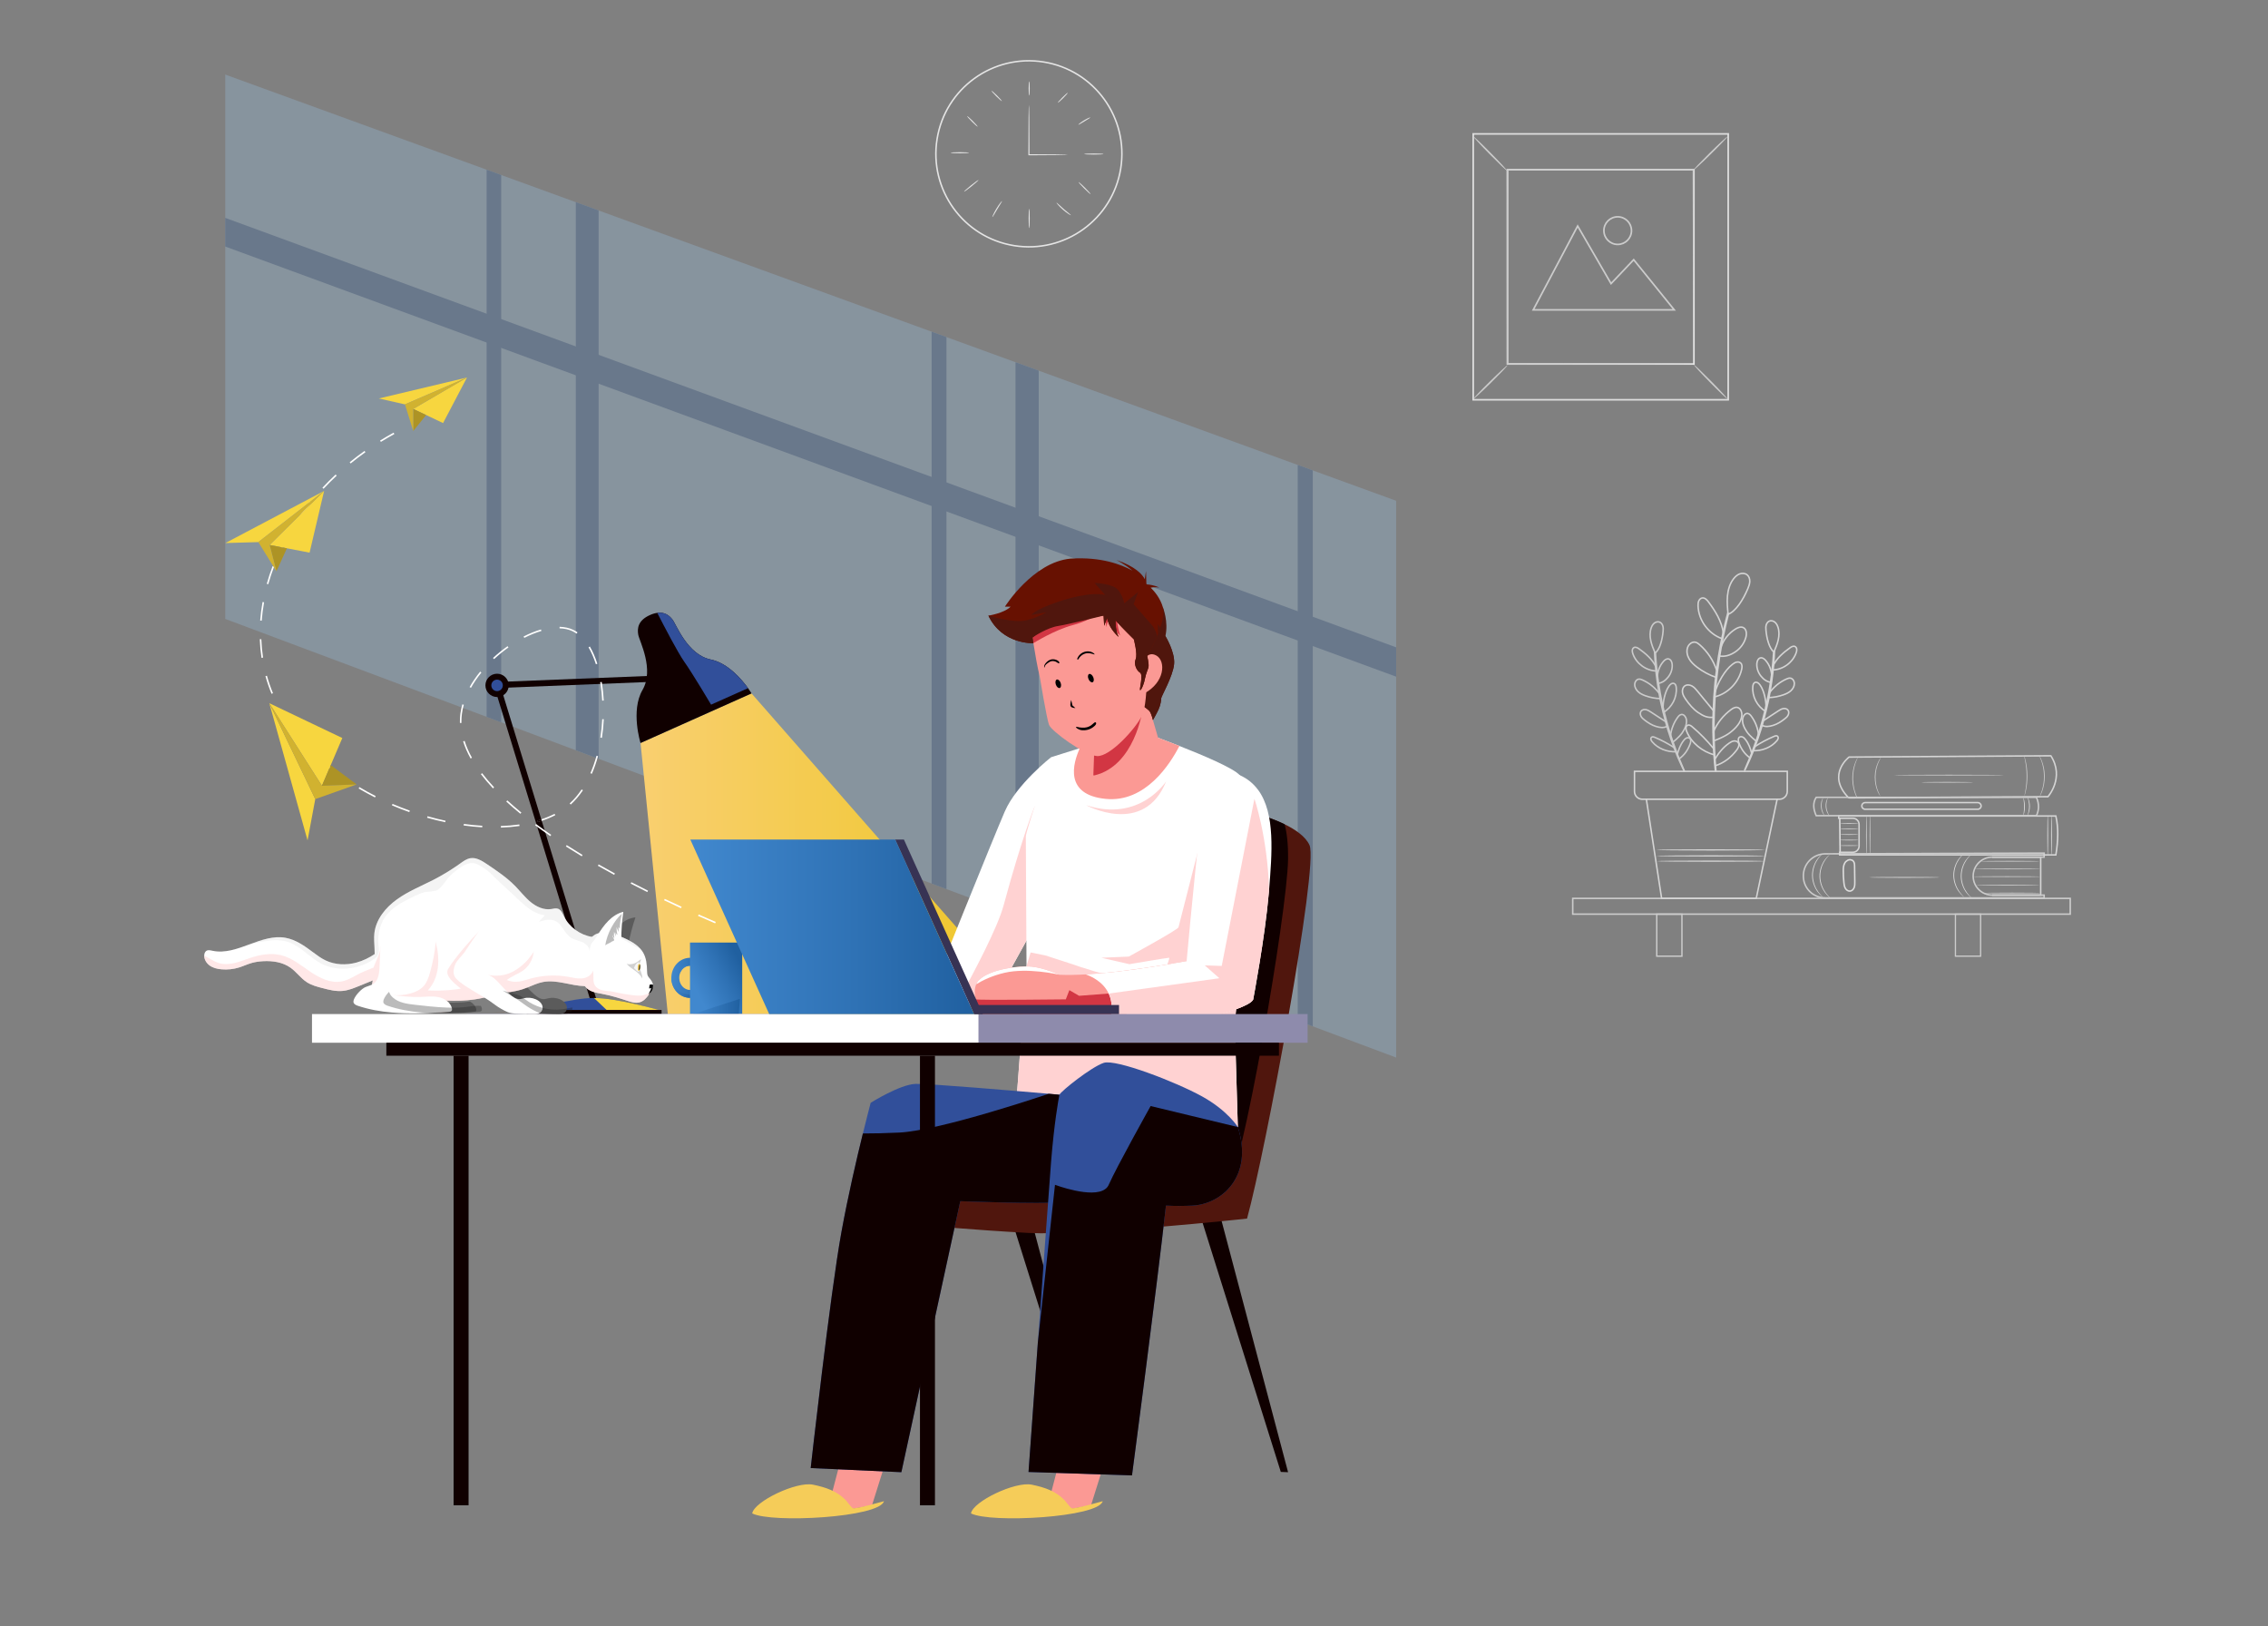 <?xml version="1.0" encoding="utf-8"?>
<!-- Generator: Adobe Illustrator 26.4.1, SVG Export Plug-In . SVG Version: 6.00 Build 0)  -->
<svg version="1.1" xmlns="http://www.w3.org/2000/svg" xmlns:xlink="http://www.w3.org/1999/xlink" x="0px" y="0px"
	 viewBox="0 0 1519.2 1089" style="enable-background:new 0 0 1519.2 1089;" xml:space="preserve">
<rect x="0" y="0" width="1519.2" height="1089" fill="#808080" stroke="none"/>
<style type="text/css">
	.st0{fill:#FB9994;}
	.st1{opacity:0.25;}
	.st2{fill:#9CCEF7;}
	.st3{fill:#2260AC;}
	.st4{fill:url(#SVGID_1_);}
	.st5{fill:#100000;}
	.st6{fill:#314F9A;}
	.st7{fill:#F7D63F;}
	.st8{fill:url(#SVGID_00000031172698096768574940000010550130104542820526_);}
	.st9{fill:url(#SVGID_00000046338130742216627690000009161928841369306286_);}
	.st10{fill:url(#SVGID_00000022527773493334799210000006881600139818682550_);}
	.st11{fill:url(#SVGID_00000034089957486850595510000016586167796503305345_);}
	.st12{fill:url(#SVGID_00000027594449846500943350000006086302892503634324_);}
	.st13{fill:#50160D;}
	.st14{fill:#FFFFFF;}
	.st15{fill:#FFD2D2;}
	.st16{fill:#D23643;}
	.st17{fill:#671101;}
	.st18{fill:#8E8BAC;}
	.st19{fill:#373354;}
	.st20{fill:url(#SVGID_00000142857310518882531980000001625427471333370770_);}
	.st21{fill:#8C7669;}
	.st22{fill:#5B5B5B;}
	.st23{opacity:0.51;fill:#1D1D1B;}
	.st24{fill:#050505;}
	.st25{opacity:0.2;fill:#1D1D1B;}
	.st26{fill:#F6F6F6;}
	.st27{fill:url(#SVGID_00000010297917910897240010000012275424133189129365_);}
	.st28{fill:#3C3C3B;}
	.st29{opacity:0.3;fill:#1D1D1B;}
	.st30{opacity:0.51;fill:#FFD2D2;}
	.st31{opacity:0.2;fill:#CCCAC8;}
	.st32{opacity:0.79;}
	.st33{fill:none;stroke:#E0E0E0;stroke-miterlimit:10;}
	.st34{fill:none;stroke:#E0E0E0;stroke-width:0.918;stroke-miterlimit:10;}
	.st35{fill:none;stroke:#E0E0E0;stroke-width:0.853;stroke-miterlimit:10;}
	.st36{fill:none;stroke:#EBEBEB;stroke-width:0.994;stroke-miterlimit:10;}
	.st37{fill:#FAFAFA;}
	.st38{fill:none;stroke:#EBEBEB;stroke-miterlimit:10;}
	.st39{fill:#E0E0E0;}
	.st40{fill:#F5F5F5;}
	.st41{fill:none;stroke:#F5F5F5;stroke-miterlimit:10;}
	.st42{fill:none;stroke:#FAFAFA;stroke-width:1.083;stroke-miterlimit:10;}
	.st43{fill:none;stroke:#FFFFFF;stroke-width:1.083;stroke-miterlimit:10;}
	.st44{fill:none;stroke:#E0E0E0;stroke-width:1.083;stroke-miterlimit:10;}
	.st45{fill:none;stroke:#FFFFFF;stroke-miterlimit:10;}
	.st46{fill:#F5CC59;}
	.st47{fill:#AD9325;}
	.st48{fill:#D1B230;}
</style>
<g id="Layer_2">
</g>
<g id="Layer_1">
	<path class="st0" d="M709.5,978.6c0,0.9-9.15,35.1-9.15,35.1l30.45-5.58l10.5-33.42L709.5,978.6z"/>
	<path class="st0" d="M562.8,978.6c0,0.9-9.15,35.1-9.15,35.1l30.45-5.58l10.5-33.42L562.8,978.6z"/>
	<g class="st1">
		<polygon class="st2" points="935.21,708.29 150.86,414.51 150.86,49.92 935.21,335.37 		"/>
		<polygon class="st3" points="935.21,453.18 150.86,165.1 150.86,145.91 935.21,433.54 		"/>
		<polygon class="st3" points="385.71,502.47 385.71,135.39 400.99,140.95 400.99,508.2 		"/>
		<polygon class="st3" points="325.96,480.09 325.96,113.65 335.72,117.2 335.72,483.75 		"/>
		<polygon class="st3" points="624.05,591.74 624.05,222.13 633.98,225.74 633.98,595.46 		"/>
		<polygon class="st3" points="869.27,683.59 869.27,311.37 879.34,315.03 879.34,687.37 		"/>
		<polygon class="st3" points="680.24,612.79 680.24,242.58 695.78,248.23 695.78,618.61 		"/>
	</g>
	<g>
		<g>
			<linearGradient id="SVGID_1_" gradientUnits="userSpaceOnUse" x1="429.056" y1="573.392" x2="694.531" y2="573.392">
				<stop  offset="0" style="stop-color:#F9CF70"/>
				<stop  offset="1" style="stop-color:#EDC624"/>
			</linearGradient>
			<polygon class="st4" points="429.06,497.6 447.66,682.4 694.53,682.4 503.4,464.39 			"/>
		</g>
		<g>
			<path class="st5" d="M503.4,464.39l-74.34,33.21c0,0-6.77-21.56,1.3-35.47c8.08-13.89-2.07-32.79-2.83-37.03
				c-0.74-4.23-0.27-9.58,7.84-13.2c1.81-0.81,3.42-1.26,4.89-1.45c5.04-0.72,8.1,1.81,10.15,4.43c2.67,3.39,9.96,23.57,25.69,26.82
				c11.54,2.38,20.82,13.43,24.96,19.17C502.57,462.98,503.4,464.39,503.4,464.39z"/>
			<path class="st6" d="M501.05,460.87l-24.74,11.05c0,0-12.19-20.58-18.02-28.83c-4.15-5.86-13.14-23.11-18.04-32.65
				c5.04-0.72,8.1,1.81,10.15,4.43c2.67,3.39,9.96,23.57,25.69,26.82C487.63,444.07,496.91,455.12,501.05,460.87z"/>
		</g>
		<g>
			<path class="st5" d="M399.88,670.53l-3.86,1.19l-1-3.26l-35.15-114.73l-0.51-1.66l-26.12-85.26l-1.25-4.08l-0.96-3.12l1.94-0.6
				l1.93-0.59l0.77,2.51l0.19,0.62l1.25,4.08l25.46,83.12c-0.85,0.28-1.71,0.55-2.59,0.81l0.29,1c0.88-0.26,1.75-0.53,2.61-0.82
				l1.92,6.26l0.49,1.64l33.94,110.76l0.01,0.03l0.52,1.72L399.88,670.53z"/>
			
				<rect x="332.92" y="454.9" transform="matrix(0.999 -0.04 0.04 0.999 -17.773 15.62)" class="st5" width="105.77" height="4.04"/>
			<path class="st5" d="M340.77,459.01c0,4.31-3.49,7.8-7.8,7.8c-4.31,0-7.81-3.49-7.81-7.8c0-4.31,3.49-7.81,7.81-7.81
				C337.27,451.21,340.77,454.7,340.77,459.01z"/>
			<path class="st6" d="M336.81,459.01c0,2.13-1.72,3.85-3.85,3.85c-2.13,0-3.85-1.72-3.85-3.85c0-2.13,1.72-3.85,3.85-3.85
				C335.09,455.16,336.81,456.89,336.81,459.01z"/>
		</g>
		<g>
			<path class="st6" d="M441.16,676.39h-86.42c0,0,28.6-8.05,42.82-8.01h0.38C412.03,668.2,441.16,676.39,441.16,676.39z"/>
			<rect x="352.73" y="676.4" class="st5" width="90.42" height="2.74"/>
			<path class="st7" d="M441.16,676.36h-34.87l-8.34-7.94h0.38C412.3,668.24,441.16,676.36,441.16,676.36z"/>
		</g>
	</g>
	<g>
		<g>
			
				<linearGradient id="SVGID_00000007390935264785108970000012753670350715691408_" gradientUnits="userSpaceOnUse" x1="449.688" y1="654.863" x2="474.666" y2="654.863">
				<stop  offset="0" style="stop-color:#4188CE"/>
				<stop  offset="0.579" style="stop-color:#2F72B5"/>
				<stop  offset="1" style="stop-color:#2060A0"/>
			</linearGradient>
			<path style="fill:url(#SVGID_00000007390935264785108970000012753670350715691408_);" d="M462.19,641.46
				c-6.59,0-12.01,5.5-12.46,12.46c-0.02,0.3-0.04,0.63-0.04,0.95c0,7.38,5.6,13.39,12.5,13.39c0.95,0,1.86-0.12,2.75-0.32
				c5.56-1.36,9.73-6.69,9.73-13.07C474.67,647.49,469.06,641.46,462.19,641.46z M462.19,663c-3.98,0-7.22-3.66-7.22-8.13
				c0-0.87,0.12-1.7,0.34-2.49c0.93-3.28,3.66-5.64,6.88-5.64c1.74,0,3.32,0.69,4.55,1.82c1.64,1.5,2.67,3.76,2.67,6.31
				C469.41,659.34,466.17,663,462.19,663z"/>
			
				<linearGradient id="SVGID_00000181789131452861396260000007634236563831460227_" gradientUnits="userSpaceOnUse" x1="455.311" y1="648.714" x2="467.849" y2="648.714">
				<stop  offset="0" style="stop-color:#4188CE"/>
				<stop  offset="0.579" style="stop-color:#2F72B5"/>
				<stop  offset="1" style="stop-color:#2060A0"/>
			</linearGradient>
			<path style="fill:url(#SVGID_00000181789131452861396260000007634236563831460227_);" d="M466.74,648.56
				c-1.23-1.13-2.81-1.82-4.55-1.82c-3.22,0-5.95,2.37-6.88,5.64c0,0,0.53-7.24,8.84-7.34
				C468.94,644.98,468.21,646.92,466.74,648.56z"/>
			
				<linearGradient id="SVGID_00000032643693230892877720000011683440508147773062_" gradientUnits="userSpaceOnUse" x1="449.688" y1="661.092" x2="465.322" y2="661.092">
				<stop  offset="0" style="stop-color:#4188CE"/>
				<stop  offset="0.579" style="stop-color:#2F72B5"/>
				<stop  offset="1" style="stop-color:#2060A0"/>
			</linearGradient>
			<path style="fill:url(#SVGID_00000032643693230892877720000011683440508147773062_);" d="M465.32,666.28l-0.38,1.66
				c-0.89,0.2-1.8,0.32-2.75,0.32c-6.9,0-12.5-6.01-12.5-13.39c0-0.32,0.02-0.65,0.04-0.95c0.61,3.16,2.47,9.45,7.77,11.18
				C463.3,667.03,465.32,666.28,465.32,666.28z"/>
			
				<linearGradient id="SVGID_00000116215766483096729610000007372133061286578843_" gradientUnits="userSpaceOnUse" x1="465.899" y1="662.346" x2="496.935" y2="646.236">
				<stop  offset="0" style="stop-color:#4188CE"/>
				<stop  offset="0.579" style="stop-color:#2F72B5"/>
				<stop  offset="1" style="stop-color:#2060A0"/>
			</linearGradient>
			
				<rect x="462.19" y="631.25" style="fill:url(#SVGID_00000116215766483096729610000007372133061286578843_);" width="34.97" height="47.89"/>
			
				<linearGradient id="SVGID_00000129197447647856346880000011414849577086749364_" gradientUnits="userSpaceOnUse" x1="464.149" y1="674.046" x2="495.579" y2="674.046">
				<stop  offset="0" style="stop-color:#4188CE"/>
				<stop  offset="0.579" style="stop-color:#2F72B5"/>
				<stop  offset="1" style="stop-color:#2060A0"/>
			</linearGradient>
			<path style="fill:url(#SVGID_00000129197447647856346880000011414849577086749364_);" d="M495.58,668.95l-0.69,10.19h-30.74
				C471.33,676.82,495.58,668.95,495.58,668.95z"/>
		</g>
	</g>
	<g>
		<polygon class="st5" points="735.55,985.96 690.24,814.76 676.98,814.76 730.67,985.77 		"/>
		<polygon class="st5" points="862.81,985.96 817.5,814.76 804.23,814.76 857.93,985.77 		"/>
		<path class="st13" d="M621.28,820.79c0,0,29.49,2.87,67.67,4.93c38.18,2.06,146.37-9.61,146.37-9.61
			c12.34-44.6,48.03-236.03,41.87-250.03c-2.55-5.81-9.5-10.53-16.73-14.07c-6.91-3.37-14.14-5.67-18.04-6.77
			c-1.84-0.53-2.94-0.82-2.94-0.82l-1.06,3.16l-76.36,225.96l-5.88,17.41c0,0-126.02,9.68-130.78,10.1
			C620.64,801.44,621.28,820.79,621.28,820.79z"/>
		<path class="st5" d="M762.05,773.54c22.37,18.01,52.43,30.42,59.1,24.32c10.49-9.57,41.19-187.11,41.65-222.34
			c0.14-10.92-0.92-18.5-2.34-23.5c-6.91-3.37-14.14-5.67-18.04-6.77l-4.01,2.34L762.05,773.54z"/>
	</g>
	<g>
		<path class="st14" d="M625.39,660.49l16.95,9l18.04,9.64l38.07-68.84l2.59-47.43l3.01-55.73c0,0-23.08,18.08-30.98,36.27
			C665.16,561.58,625.39,660.49,625.39,660.49z"/>
		<path class="st15" d="M642.33,669.49l18.04,9.64l38.07-68.84l2.59-47.43l-7.91-23.01c0,0-8.51,20.81-20.88,66.54
			C668.18,621.53,651.87,652.16,642.33,669.49z"/>
	</g>
	<g>
		<path class="st14" d="M829.15,754.82l-2.06-69.52c0,0,2.06-20.35,4.04-42.89c1.63-18.65,3.19-38.71,3.51-50.2
			c0.67-25.38,2.3-65.62-4.36-73.17c-4.08-4.64-24.85-13.4-40.27-19.46c-9.71-3.86-17.34-6.63-17.34-6.63l-29.28,1.84l-20.06,6.27
			l-19.28,6.06c0,0-16.91,49.42-16.91,53.07s0.46,86.92,0.46,86.92l-4.15,55.62l-2.27,30.13
			C716.42,735.61,829.15,754.82,829.15,754.82z"/>
		<path class="st0" d="M740.64,535.03c26.66,2.66,43.21-23.43,49.38-35.45c-9.71-3.86-17.34-6.63-17.34-6.63l-29.28,1.84
			l-20.06,6.27C718.52,511.49,712.88,532.3,740.64,535.03z"/>
		<path class="st15" d="M781.17,523.21c0,0-17.62,27.79-53.63,16.05C727.54,539.26,766.3,560.4,781.17,523.21z"/>
		<path class="st15" d="M821.1,607.37c2.74-11.35-13.31-58.33-13.31-58.33s-18.01,70.46-18.4,72.03
			c-0.39,1.57-33.27,19.57-33.27,19.57l-18.4,0.78l18.79,4.31c0,0,25.44-4.31,26.62-4.31c1.17,0-8.22,21.53-8.22,21.53
			s-48.93-14.48-50.89-15.27s-23.88-7.83-23.88-7.83l-9.79-1.96c0,0-1.17,3.84-2.75,9.04c0,0.11,0,0.17,0,0.17l-4.15,55.62
			l-2.27,30.13c35.24,2.73,147.97,21.94,147.97,21.94l-2.06-69.52c0,0,0.5-4.96,1.25-12.69
			C823.75,641.78,819.86,612.51,821.1,607.37z"/>
	</g>
	<g>
		<path class="st0" d="M653.43,669.28c1.03,5.32,3.3,9.86,3.3,9.86h161.23c0,0,19.89-5.49,21.52-9.86c0,0-7.34-24.92-35.02-27.44
			c0,0-43.67,8.76-77.17,10.74c-6.31,0.35-12.27,0.46-17.51,0.25c0,0-0.04,0-0.14-0.04c-1.24-0.57-10.46-4.57-18.36-5.39
			c-8.47-0.92-28.29,1.77-35.38,8.86c-0.85,0.85-1.49,1.84-1.99,2.91C652.61,662.19,652.79,665.91,653.43,669.28z"/>
		<path class="st16" d="M653.43,669.28c1.03,5.32,3.3,9.86,3.3,9.86h97.95v-3.05l-5.1-11.24l-26.76,2.06l-6.52-3.79l-2.38,6.17
			C713.91,669.28,656.09,669.99,653.43,669.28z"/>
		<path class="st14" d="M850.1,595.86c-0.04,0.65-0.1,1.31-0.18,1.98v0.04c-2.59,30.07-10.46,71.39-10.46,71.39
			c-0.42,1.13-2.04,2.35-4.25,3.52c-6.31,3.34-17.27,6.35-17.27,6.35h-73.62c0.85-5.6,0.04-10.11-1.68-13.73
			c-3.68-7.93-11.59-11.51-15.37-12.82c23.85-1.42,52.85-6.27,67.59-8.94c2.59-28.44,8.88-95.48,12.09-111.6
			c4.15-20.55,23.32-13,23.32-13c5.3,2.37,9.36,5.74,12.42,9.93h0.04C854.43,544.85,851.98,571.97,850.1,595.86z"/>
		<path class="st15" d="M850.1,595.86c-0.04,0.65-0.1,1.31-0.18,1.98v0.04c-2.59,30.07-10.46,71.39-10.46,71.39
			c-0.42,1.13-2.04,2.35-4.25,3.52c-6.31,3.34-17.27,6.35-17.27,6.35h-73.62c0.85-5.6,0.04-10.11-1.68-13.73l74.14-10.27l-9.79-8.62
			l11.37,0.38l21.9-111.94C840.27,534.96,848.97,560.08,850.1,595.86z"/>
		<path class="st14" d="M653.89,659.18c4.18-2.55,10.67-5.78,19.18-7.73c15.1-3.44,34.78,0.96,36.55,1.35
			c-1.24-0.57-10.46-4.57-18.36-5.39c-8.47-0.92-28.29,1.77-35.38,8.86C655.02,657.12,654.39,658.11,653.89,659.18z"/>
	</g>
	<g>
		<g>
			<path class="st6" d="M543.04,983.19l60.73,2.76l39.46-181.5c0,0,52.5,2.06,68.63,0.71c16.09-1.38-2.23-72-2.23-72
				s-2.66-0.25-7.13-0.64c-20.74-1.81-80.37-6.88-89.12-6.63c-10.64,0.35-30.17,12.69-30.17,12.69s-2.16,8.08-5.21,20.53
				c-4.18,16.94-10,42.01-14.36,65.94C556.08,866.56,543.04,983.19,543.04,983.19z"/>
			<path class="st5" d="M543.04,983.19l60.73,2.76l39.46-181.5c0,0,52.5,2.06,68.63,0.71c16.09-1.38-2.23-72-2.23-72
				s-2.66-0.25-7.13-0.64c0,0-72.32,24.6-100.11,25.98c-9.54,0.46-17.72,0.6-24.39,0.6c-4.18,16.94-10,42.01-14.36,65.94
				C556.08,866.56,543.04,983.19,543.04,983.19z"/>
		</g>
		<g>
			<path class="st6" d="M695.19,899.28c3.62-50.06,7.69-106.07,8.86-121.13c2.06-25.88,4.93-41.58,5.49-44.49
				c-0.04-0.04,0-0.04,0-0.07c0-0.11,0-0.18,0.04-0.25c0.04-0.11,0.04-0.18,0.04-0.18c1.49-2.77,21.41-18.58,29.67-21.34
				c8.22-2.73,48.46,12.83,65.87,22.44c17.37,9.61,24,20.56,24,20.56c10.74,33.39-11.2,51.69-30.42,52.61
				c-5.28,0.25-11.38,0.32-17.73,0c-6.2,55.59-22.76,180.69-22.76,180.69l-69.3-2.3C688.95,985.81,691.86,945.05,695.19,899.28z"/>
			<path class="st5" d="M688.95,985.81l69.3,2.3c0,0,16.56-125.1,22.76-180.69c6.35,0.32,12.44,0.25,17.73,0
				c19.21-0.92,41.16-19.21,30.42-52.61l-58.42-14.07c0,0-22.97,41.09-28.08,52.75c-0.53,1.21-1.31,2.13-2.3,2.84
				c-8.76,6.56-33.68-2.84-33.68-2.84l-11.49,105.78C691.86,945.05,688.95,985.81,688.95,985.81z"/>
		</g>
	</g>
	<path class="st0" d="M778.57,503.89c0,0-20.73,16.14-45.49,15.41c-0.24,0-0.47,0-0.71-0.02l1.05-28.96l25.56-20.35l1.58,0.08
		l8.86,0.44l2.85,11.71L778.57,503.89z"/>
	<path class="st16" d="M765.26,475.72c0,0-5.08,37.09-32.18,43.58c-0.24,0-0.47,0-0.71-0.02l1.05-28.96l25.56-20.35l1.58,0.08
		L765.26,475.72z"/>
	<path class="st13" d="M786.45,444.84c-0.79,8.07-8.56,21.52-8.6,22.72c-0.03,1.21-0.44,4.62-1.85,7.65
		c-1.4,3.01-3.72,7.01-3.72,7.01s-1.09-4.8-2.51-6.21c-1.4-1.4-4.2-3.21-4.2-3.21l0.47-12.46l-0.06-2.1l-0.41-14.37l2.8-16.68
		l3.94-7.6l6.65-12.83c0,0,3.88,9.58,1.67,19.23C780.63,425.99,787.26,436.78,786.45,444.84z"/>
	<path class="st13" d="M780.63,425.99l-3.44-5.51l-1.57-2.54v10.65c0,0-0.12-1.11-0.5-2.66c-0.47-1.82-1.32-4.28-2.8-6.34l-3.94,7.6
		l-2.8,16.68l0.41,14.37l0.06,2.1l-0.47,12.46c0,0,2.8,1.81,4.2,3.21c1.42,1.42,2.51,6.21,2.51,6.21s2.32-4,3.72-7.01
		c1.42-3.02,1.82-6.43,1.85-7.65c0.03-1.2,7.8-14.65,8.6-22.72C787.26,436.78,780.63,425.99,780.63,425.99z"/>
	<path class="st0" d="M690.02,415.93c0.02,0.6,3.42,25.11,6.43,37.17c0,0,4.62,28.13,6.23,32.35c1.61,4.22,23.51,20.29,32.15,20.9
		c8.64,0.6,26.12-18.48,30.34-27.53c4.22-9.04,3.21-46.01,3.21-51.64c0-5.63-3.01-42.8-35.96-43.8
		C699.46,382.38,689.22,394.44,690.02,415.93z"/>
	<path class="st16" d="M690.66,420.62c0.38,2.66,0.92,6.22,1.54,10.13c0.07-0.04,13.87-8.79,26.64-12.18
		c12.81-3.4,18.64-9.08,18.64-9.08l-39.56,5.19L690.66,420.62z"/>
	<path class="st16" d="M744.87,414.93c0,0,1,6.63,5.42,10.65c0,0-2.11-6.83-2.01-10.85L744.87,414.93z"/>
	<polygon class="st16" points="740.35,412.22 741.05,419.95 742.96,412.62 	"/>
	<path class="st0" d="M765.56,443.86c0,0,2.61-8.44,9.04-4.82c6.43,3.62,5.83,18.08-8.44,25.52L765.56,443.86z"/>
	<path class="st17" d="M778.97,406.77c-1.71-6.02-5.49-10.57-8.2-13.22c2.48-0.57,5.78-0.1,5.78-0.1c-3.32-1.47-6.33-1.92-8.21-2.06
		c-0.19-0.15-0.34-0.27-0.44-0.34l-0.27-8.62l-0.8,5.49c-1.62-3.23-6.2-8.5-19.14-12.95c0,0,6.18,3.02,10.84,7.21
		c-7.5-4.17-21.08-9.34-41.08-8.07c-0.17,0-0.34,0-0.5,0.03c-25.13,2.41-43.82,32.16-43.82,32.16h3.82c-4.42,4.42-14.88,6-14.88,6
		c9.25,19.5,30.12,18.46,30.12,18.46l-0.57-3.79c0,0,0.03-0.03,0.1-0.07c1.04-0.97,9.45-8.64,16.78-9.75
		c7.84-1.24,30.72-4.86,30.72-4.86l0.4,6.83l1.07-2.81l0.94-2.41c0.1,0.67,0.23,1.34,0.44,1.98c1.74,5.9,6.83,10.35,7.2,10.69
		c-0.6-1.17-1.04-2.45-1.31-3.75c-0.9-3.79-0.7-7.47-0.7-7.47c0.1,0.23,0.5,0.74,1.14,1.44c3.02,3.45,11.09,11.39,11.09,11.39
		s2.65,9.85,1.24,13.27c-1.41,3.42,0.6,7.64,2.91,9.05c2.28,1.41-0.5,11.06,0,11.66c0.34,0.44,1.41-1.24,2.31-3.92v-0.03
		c0.37-1.04,0.7-2.18,0.94-3.48c0.44-2.28,1.01-3.85,1.47-5.13c0.5-1.34,0.9-2.31,1.01-3.32c0.2-1.91-0.8-6.5-0.9-6.94
		c0-0.03,0-0.03,0-0.03s3.58-6.1,6.63-13.37c0.17-0.4,0.34-0.84,0.5-1.24c0.57-1.37,1.11-2.81,1.57-4.22
		C778.93,415.35,779.97,410.26,778.97,406.77z"/>
	<path class="st13" d="M768.48,439.3c0,0,3.58-6.1,6.63-13.37c-0.47-1.84-1.31-4.29-2.81-6.37c-0.17-0.2-0.33-0.44-0.5-0.64
		c-1.27-1.51-3.52-4.05-5.73-6.6c-3.38-3.85-6.73-7.64-6.73-7.64l1.64-4.49l1.37-3.75l-2.45,2.04l-6.8,5.6c0,0-0.8-4.82-4.22-9.05
		c-3.42-4.22-15.68-4.62-15.68-4.62l7.07,8.04c-9.68-2.21-26.33,2.41-37.19,6.63c-10.85,4.22-12.26,6.8-12.26,6.8l10.05-1.81
		c0,0-3.42,2.41-10.89,4.69c-0.64,0.2-1.27,0.37-1.98,0.57c-8.84,2.38-25.93-3.05-25.93-3.05c9.25,19.5,30.12,18.46,30.12,18.46
		l-0.57-3.79c0,0,0.03-0.03,0.1-0.07c1.07-0.74,9.88-6.57,17.22-7.67c7.84-1.24,30.29-6.94,30.29-6.94l0.4,6.83l1.07-2.81l0.94-2.41
		c0.1,0.67,0.23,1.34,0.44,1.98c1.74,5.9,6.83,10.35,7.2,10.69c-0.6-1.17-1.04-2.45-1.31-3.75c-0.9-3.79-0.7-7.47-0.7-7.47
		c0.1,0.23,0.5,0.74,1.14,1.44c3.02,3.45,11.09,11.39,11.09,11.39s2.65,9.85,1.24,13.27c-1.41,3.42,0.6,7.64,2.91,9.05
		c2.28,1.41-0.5,11.06,0,11.66c0.34,0.44,1.41-1.24,2.31-3.92v-0.03c0.37-1.04,0.7-2.18,0.94-3.48c0.44-2.28,1.01-3.85,1.47-5.13
		c0.5-1.34,0.9-2.31,1.01-3.32c0.2-1.91-0.8-6.5-0.9-6.94C768.48,439.3,768.48,439.3,768.48,439.3z M775.62,417.93v6.77
		c0.57-1.37,1.11-2.81,1.57-4.22L775.62,417.93z"/>
	<path d="M717.53,468.77l0.8,3.62l2.01,1.81c0,0-2.42,0-3.12-1.11C716.51,471.99,717.53,468.77,717.53,468.77z"/>
	<path d="M732.28,453.47c0.66,1.51,0.49,3.04-0.37,3.42c-0.86,0.38-2.1-0.54-2.76-2.06s-0.49-3.04,0.37-3.42
		C730.38,451.04,731.62,451.96,732.28,453.47z"/>
	<path d="M710.47,457.36c0.55,1.55,0.28,3.07-0.6,3.39c-0.89,0.32-2.06-0.69-2.61-2.24c-0.55-1.55-0.28-3.07,0.6-3.39
		C708.75,454.81,709.92,455.81,710.47,457.36z"/>
	<path d="M733.13,438c-1.65-1.79-4.58-2.13-6.8-1.4c-2.25,0.74-3.95,2.38-4.77,4.6c-0.16,0.44,0.54,0.73,0.76,0.32
		c0.9-1.72,2.54-3.2,4.41-3.78c2.14-0.66,4.19-0.19,6.22,0.56C733.13,438.38,733.25,438.13,733.13,438z"/>
	<path d="M707.16,441.81c-1.04-0.34-2.23-0.39-3.28-0.09c-1.2,0.35-2.32,1.16-3.15,2.08c-0.75,0.84-1.43,1.85-1.33,3.02
		c0.02,0.22,0.32,0.22,0.34,0c0.1-1.14,0.98-1.91,1.84-2.55c0.85-0.64,1.67-1.24,2.74-1.47c0.84-0.18,1.71-0.1,2.51,0.18
		c0.42,0.15,0.83,0.36,1.19,0.61c0.36,0.25,0.69,0.53,1.12,0.66c0.3,0.09,0.51-0.2,0.46-0.46
		C709.43,442.74,708.06,442.1,707.16,441.81z"/>
	<path d="M733.03,483.95c-0.77,0.56-1.38,1.3-2.18,1.84c-0.82,0.55-1.71,0.98-2.66,1.24c-1.14,0.32-2.31,0.39-3.48,0.3
		c-0.56-0.04-1.14-0.1-1.7-0.17c-0.34-0.05-0.65-0.15-0.98-0.23c-0.32-0.08-0.65-0.05-0.96-0.13c-0.24-0.06-0.46,0.25-0.25,0.44
		c0.37,0.33,0.62,0.63,1.08,0.85c0.5,0.24,1.01,0.51,1.54,0.69c0.97,0.32,2.11,0.36,3.12,0.3c2.01-0.14,3.98-0.84,5.6-2.04
		c0.77-0.57,1.67-1.27,2.03-2.19C734.53,483.93,733.81,483.38,733.03,483.95z"/>
	<g>
		
			<rect x="312.81" y="679.14" transform="matrix(-1 -1.224647e-16 1.224647e-16 -1 1188.697 1377.482)" class="st18" width="563.08" height="19.21"/>
		
			<rect x="209" y="679.14" transform="matrix(-1 -1.224647e-16 1.224647e-16 -1 864.409 1377.482)" class="st14" width="446.42" height="19.21"/>
		
			<rect x="258.8" y="698.35" transform="matrix(-1 -1.224647e-16 1.224647e-16 -1 1115.49 1405.38)" class="st5" width="597.9" height="8.69"/>
	</g>
	<g>
		
			<rect x="652.48" y="673.07" transform="matrix(-1 -1.224647e-16 1.224647e-16 -1 1402.056 1352.205)" class="st19" width="97.09" height="6.07"/>
		<polygon class="st19" points="652.48,679.14 599.65,562.26 605.48,562.26 658.32,679.14 		"/>
		
			<linearGradient id="SVGID_00000125592837849287734960000013857578803990534043_" gradientUnits="userSpaceOnUse" x1="462.407" y1="620.698" x2="652.484" y2="620.698">
			<stop  offset="0" style="stop-color:#4188CE"/>
			<stop  offset="0.579" style="stop-color:#2F72B5"/>
			<stop  offset="1" style="stop-color:#2060A0"/>
		</linearGradient>
		<polygon style="fill:url(#SVGID_00000125592837849287734960000013857578803990534043_);" points="599.65,562.26 462.41,562.26 
			515.24,679.14 652.48,679.14 		"/>
	</g>
	<path class="st21" d="M299.09,670.12c1.29,0.93,2.38,2.12,3.06,3.53c0.22,0.43,0.4,0.9,0.52,1.37c0.19,0.71,0.26,1.56-0.28,2.07
		c-0.38,0.38-0.98,0.44-1.51,0.48c-1.96,0.14-3.94,0.28-5.92,0.42c-0.02-0.01-0.03,0-0.05,0c-9.09-0.47-18.1-1.69-26.86-4
		c-2.29-0.59-4.58-1.27-6.84-2.03c-1.28-0.44-2.75-1.11-2.98-2.43c-0.1-0.57,0.06-1.13,0.24-1.68c0.08-0.22,0.17-0.45,0.27-0.68
		c1.15-2.71,3.38-4.96,6.08-6.14c0.21-0.09,0.43-0.19,0.65-0.28c1.56-0.58,3.23-0.96,4.61-1.9c3.4-2.31,3.9-7.02,4.1-11.14
		c0.12-2.57,0.23-5.13,0.34-7.69c0.05-0.84,0.08-1.69,0.12-2.53c0.12-2.64,0.26-5.37,1.34-7.78c1.46-3.24,4.4-5.51,7.25-7.63
		c1.06-0.79,2.14-1.61,3.29-2.27c0.99-0.61,2.04-1.1,3.15-1.4c1.99-0.55,4.08-0.45,6.12-0.27c3.11,0.26,6.22,0.71,9.28,1.33
		c2.26,0.48,4.72,1.18,6.03,3.09c1.15,1.69,1.11,3.91,0.97,5.96c-0.13,1.77-0.29,3.54-0.51,5.31c-0.16,1.37-0.35,2.75-0.58,4.12
		c-0.72,4.67-1.76,9.28-3.09,13.83c-0.43,1.49-0.91,3.01-1.54,4.44c-0.41,0.96-0.9,1.88-1.47,2.74c-0.34,0.51-0.71,1-1.13,1.47
		c-0.96,1.06-2.09,1.92-3.33,2.64c0,0.01,0,0.01,0,0.01c-1.58,0.93-3.33,1.61-5.1,2.12c-4.18,1.22-8.59,1.61-12.92,1.13
		c6.4,0.8,12.8,1.55,19.23,1.32c4.03-0.15,8.11-0.68,12.07,0.13c1.42,0.29,2.85,0.8,4.14,1.54
		C311.52,670.25,305.29,670.38,299.09,670.12z"/>
	<path class="st21" d="M338.63,677.42c-0.33,0.3-0.82,0.35-1.27,0.38c-2.25,0.16-4.51,0.3-6.77,0.4
		C333.28,677.99,335.96,677.74,338.63,677.42z"/>
	<path class="st22" d="M378.6,677.81c-1.27,1.22-3.23,1.33-4.99,1.33c-3.88,0-7.76-0.1-11.63-0.31c-0.42-0.02-0.84-0.05-1.26-0.08
		c0.61-0.2,1.15-0.49,1.62-0.94c0.82-0.78,1.16-1.91,1.12-3.05c-0.02-0.68-0.19-1.35-0.48-1.96c-0.8-1.62-2.34-2.75-4-3.48
		c-2.55-1.13-5.5-1.39-8.22-0.73c-0.79,0.2-1.56,0.47-2.36,0.55c-2.6,0.23-4.92-1.5-6.85-3.25c-0.44-0.4-0.89-0.8-1.32-1.21
		c3.34-0.55,6.66-1.14,9.6-2.07c1.14-0.36,2.26-0.78,3.38-1.23c1.46,1.57,2.99,3.09,4.6,4.53c1.93,1.74,4.25,3.47,6.84,3.23
		c0.8-0.07,1.58-0.34,2.38-0.52c2.71-0.66,5.66-0.41,8.22,0.72c1.64,0.73,3.19,1.88,3.98,3.48
		C380.03,674.41,379.91,676.55,378.6,677.81z"/>
	<path class="st23" d="M374.67,636.02c-1.95,3.02-4,6.02-6.57,8.54c-9.34,9.14-17.49,9.35-23.47,8.61h-0.01
		c-0.59-0.07-1.16-0.15-1.71-0.23c0.47,0.09,0.92,0.24,1.35,0.43c1.88,0.76,3.51,2.14,5.03,3.68c0.96,0.98,1.86,2.03,2.75,3.02
		c0.38,0.43,0.77,0.86,1.18,1.28c-1.12,0.45-2.24,0.87-3.38,1.23c-2.94,0.93-6.26,1.53-9.6,2.07c0.43,0.41,0.87,0.82,1.32,1.21
		c1.93,1.75,4.25,3.48,6.85,3.25c0.8-0.08,1.57-0.35,2.36-0.55c2.73-0.65,5.67-0.4,8.22,0.73c1.65,0.73,3.19,1.86,4,3.48
		c0.29,0.61,0.45,1.28,0.48,1.96c0.05,1.14-0.3,2.27-1.12,3.05c-0.47,0.45-1.01,0.75-1.62,0.94c-1.55-0.12-3.09-0.33-4.51-0.93
		c-0.97-0.41-2.12-0.98-3.29-1.62c-1.83-1-3.72-2.18-5.03-3.19c-4.07-3.11-7.98-5.44-11.78-7.67c-4.25-2.48-8.34-4.83-12.3-8.03
		c-0.4-0.31-0.78-0.64-1.15-0.99c-0.79-0.73-1.5-1.56-1.96-2.54c-1.14-2.41-0.57-5.3,0.42-7.78c1.18-2.97,4.79-5.95,6.54-8.63
		c5.16-7.9,10.57-15.62,16.22-23.17c1.54-2.07,3.1-4.12,4.68-6.16c0.54-0.68,1.2-1.42,2.06-1.39c0.52,0.02,0.98,0.34,1.41,0.65
		c3.59,2.66,6.91,5.65,10.05,8.82c0.23,0.23,0.48,0.48,0.71,0.71c4.11,4.22,7.94,8.73,11.75,13.21c0.54,0.63,1.1,1.3,1.29,2.12
		C376.18,633.5,375.43,634.86,374.67,636.02z"/>
	<path class="st14" d="M399.13,627.71c0,0.09-0.01,0.17-0.01,0.28c-0.01,0-0.01,0,0,0.01c-0.02,0.58-0.05,1.15-0.07,1.74
		c-0.01,0.49-0.03,0.98-0.06,1.47c-0.05,1.34-0.12,2.69-0.19,4.03c-0.17,3.3-0.38,6.59-0.63,9.89c-0.15,1.86-0.3,3.75-0.87,5.52
		c-0.1,0.37-0.24,0.73-0.4,1.1c-1.22,2.83-3.72,5.92-2.14,8.57c-0.99,0.09-1.98,0.13-2.97,0.1c-9.39-0.14-18.79-4.55-28.06-2.77
		c-3.65,0.7-7.04,2.32-10.51,3.7c-1.12,0.45-2.24,0.87-3.38,1.23c-2.94,0.93-6.26,1.53-9.6,2.07c-1.37,0.23-2.75,0.45-4.11,0.68
		c-2.66,0.47-5.25,0.98-7.62,1.68h-0.01c-1.34,0.41-2.69,0.76-4.03,1.07c-2.21,0.52-4.43,0.94-6.63,1.26
		c-6.31,0.91-12.55,1.04-18.74,0.78c-13.18-0.54-26.21-2.77-39.53-2.88c-0.27,0-0.55-0.02-0.82-0.06
		c-3.61-0.44-6.83-3.46-10.09-5.14c0.03-0.13,0.06-0.24,0.07-0.37c0.16-0.76,0.31-1.51,0.47-2.27c0.17-0.93,0.34-1.86,0.48-2.81
		c0.55-3.42,0.93-6.88,1.13-10.36c0.01-0.17,0.02-0.35,0.02-0.52c0.01-0.03,0.01-0.07,0.01-0.1c0.07-1.21,0.1-2.42,0.14-3.63
		c0.01-1.01,0.02-2.03,0-3.05c0-1.4-0.03-2.8-0.12-4.19c-0.15-3.24-0.45-6.48-0.1-9.69c1.03-9.33,7.54-17.29,15.17-22.76
		c7.63-5.48,16.46-8.97,24.81-13.27c5.35-2.77,10.48-5.87,15.42-9.27c0.65-0.45,1.3-0.92,1.95-1.37c2.19-1.57,4.44-3.25,7.09-3.66
		c3.89-0.57,7.58,1.72,10.86,3.91c6.7,4.5,13.45,9.04,19.1,14.81c3.46,3.54,6.49,7.53,10.32,10.67c3.82,3.15,8.74,5.42,13.63,4.71
		c1.54-0.23,3.12-0.73,4.6-0.26c2.1,0.7,3.05,3.05,4.02,5.04c3.55,7.28,10.85,12.57,18.81,13.85
		C397.4,627.57,398.25,627.66,399.13,627.71z"/>
	<path class="st22" d="M419.99,633.41c0.27-0.12,0.53-0.26,0.71-0.49c0.19-0.24,0.25-0.56,0.3-0.86c1.13-5.99,2.69-11.91,4.66-17.68
		c-3.84,0.37-7.39,2.28-10.34,4.76c-2.95,2.48-5.37,5.52-7.76,8.54c-0.24,0.3-0.49,0.62-0.52,1c-0.05,0.68,0.58,1.19,1.15,1.57
		c1.77,1.19,3.56,2.39,5.57,3.1C415.75,634.08,418.03,634.27,419.99,633.41z"/>
	<path class="st14" d="M389.07,653.81c0.17,0.5,0.34,0.98,0.53,1.47c0.35,0.99,0.74,1.97,1.13,2.94c0.32,0.75,0.62,1.51,1.07,2.19
		c0.01,0.01,0.01,0.02,0.02,0.03c1.13,1.75,2.99,2.92,4.94,3.64c1.96,0.72,4.04,1.04,6.08,1.43c5.87,1.1,11.6,2.81,17.27,4.7
		c2.62,0.87,5.39,1.78,8.06,1.14c2.82-0.67,4.84-2.86,6.49-5.33c0.26-0.37,0.51-0.75,0.74-1.14c0.32-0.51,0.61-1.02,0.91-1.53
		c0.46-0.79,0.94-1.61,1.1-2.52c0.03-0.17,0.05-0.34,0.06-0.51c0.1-1.82-1.01-3.58-2.22-5c-0.45-0.53-0.94-1.05-1.25-1.67
		c-0.52-1.03-0.54-2.23-0.56-3.38c-0.09-4.2-0.48-8.54-2.56-12.19c-0.55-0.98-1.21-1.87-1.94-2.69c-2.05-2.3-4.71-4.05-7.5-5.53
		c-0.7-0.38-1.4-0.73-2.1-1.07c-1.04-0.5-2.08-0.97-3.13-1.38c-0.43-0.17-0.87-0.33-1.31-0.48c-0.8-0.27-1.63-0.51-2.45-0.71
		c-0.11-0.03-0.22-0.05-0.33-0.08c-0.3-0.07-0.6-0.14-0.88-0.21c-0.65-0.14-1.29-0.28-1.94-0.42c-0.12-0.02-0.24-0.05-0.36-0.07
		c-0.42-0.09-0.85-0.17-1.27-0.25c-2.19-0.42-4.43-0.71-6.57-0.24c-0.37,0.07-0.73,0.18-1.09,0.31c-1.3,0.47-2.44,1.24-3.45,2.19
		c-1.5,1.38-2.74,3.14-3.89,4.85c-0.05,0.07-0.09,0.14-0.14,0.21c-2.34,3.44-4.7,7.06-5.17,11.19
		C386.95,647.12,387.92,650.55,389.07,653.81z"/>
	<path class="st14" d="M136.79,639.94c-0.07,2.65,1.53,5.18,3.69,6.72c2.26,1.6,5.05,2.26,7.8,2.51c4.01,0.37,8.08-0.06,11.92-1.26
		c2.74-0.86,5.35-2.1,8.11-2.92c2.57-0.76,5.26-1.12,7.94-1.27c6.4-0.35,13.13,0.65,18.35,4.37c3.99,2.84,6.85,7.09,10.97,9.73
		c3.12,2.01,6.78,2.98,10.38,3.92c4.46,1.16,9.03,2.34,13.62,1.89c3.76-0.37,7.31-1.81,10.81-3.23c3.1-1.26,6.2-2.54,9.31-3.8
		c0.53-0.23,1.06-0.43,1.59-0.65c0.06-0.03,0.13-0.05,0.19-0.08c1.38-0.56,2.82-1.16,3.82-2.28c0.19-0.22,0.36-0.44,0.51-0.68
		c0.79-1.23,1.08-2.75,1.29-4.23c0.69-4.84,0.73-9.77,0.13-14.62c-1.14,1.03-2.32,2.02-3.55,2.95c-0.87,0.68-1.76,1.32-2.66,1.92
		c-3.76,2.52-7.84,4.51-12.19,5.7c-6.89,1.88-14.48,1.61-20.9-1.51c-2.96-1.44-5.61-3.43-8.24-5.39c-5.63-4.2-11.56-8.45-18.46-9.68
		c-8.09-1.44-16.04,1.44-23.97,4.36c-8.29,3.04-16.55,6.12-24.94,4.33c-1.35-0.29-2.86-0.68-4.04,0.04
		c-0.94,0.59-1.37,1.74-1.45,2.84C136.79,639.73,136.79,639.84,136.79,639.94z"/>
	<g>
		<path class="st24" d="M434.65,666.01l0.05,0.03c0.07-0.09,0.16-0.19,0.23-0.29c0.23-0.27,0.46-0.55,0.68-0.83
			c0.07-0.09,0.14-0.18,0.22-0.27c0.38-0.49,0.74-0.98,1.01-1.51c0.44-0.88,0.63-1.85,0.62-2.83c0-0.29-0.02-0.59-0.05-0.88
			c-0.43-0.05-0.87-0.08-1.3-0.13c-0.19-0.01-0.41-0.04-0.59,0.05c-0.38,0.17-0.47,0.65-0.52,1.07c-0.04,0.42-0.09,0.85-0.14,1.28
			c-0.01,0.1-0.01,0.19,0.04,0.26c0.13,0.23,0.44,0.05,0.63-0.13c0.19-0.16,0.54-0.3,0.62-0.06c-0.15,1.24-0.93,2.28-1.45,3.41
			c-0.04,0.08-0.07,0.17-0.11,0.26C434.53,665.63,434.49,665.89,434.65,666.01z"/>
		<path class="st25" d="M419.75,645.55c2.64,0.61,5.55-0.05,7.67-1.75c0.66-0.53,1.3-1.18,2.13-1.33c-0.7,1.45-1.25,3.03-1.18,4.64
			c0.13,2.82,2.16,5.41,1.82,8.21c-0.99-2.19-2.89-3.83-4.84-5.25C423.41,648.66,421.33,647.36,419.75,645.55z"/>
		<g>
			<path class="st26" d="M428.85,647.67c-0.05,0.84-0.3,1.66-0.65,2.43c-0.06,0.14-0.14,0.27-0.2,0.4c-0.05,0.09-0.1,0.18-0.18,0.23
				c-0.14,0.07-0.29,0.01-0.42-0.05c-0.95-0.49-1.7-1.29-2.43-2.06c-0.1-0.11-0.2-0.22-0.22-0.37c-0.02-0.12,0.02-0.23,0.06-0.34
				c0.41-1.18,1.12-2.24,2.05-3.08c0.28-0.25,0.67-0.49,1-0.32c0.14,0.06,0.23,0.2,0.32,0.32c0.13,0.21,0.25,0.43,0.33,0.65
				C428.8,646.16,428.9,646.92,428.85,647.67z"/>
			
				<linearGradient id="SVGID_00000065059937972602655780000005280531892753552062_" gradientUnits="userSpaceOnUse" x1="427.119" y1="647.854" x2="428.861" y2="647.854">
				<stop  offset="0" style="stop-color:#F9CF70"/>
				<stop  offset="1" style="stop-color:#EDC624"/>
			</linearGradient>
			<path style="fill:url(#SVGID_00000065059937972602655780000005280531892753552062_);" d="M427.2,647.06
				c-0.1,0.75-0.12,1.52-0.03,2.29c0.05,0.35,0.17,0.78,0.52,0.87c0.18,0.04,0.36-0.01,0.52-0.12c0.09-0.19,0.16-0.37,0.22-0.55
				c0.23-0.6,0.38-1.23,0.42-1.88c0.04-0.56-0.02-1.14-0.17-1.67c-0.05-0.18-0.09-0.36-0.17-0.53c-0.28,0.01-0.55,0.12-0.75,0.31
				C427.41,646.11,427.29,646.6,427.2,647.06z"/>
			<path class="st28" d="M428.32,646.13c-0.26,0.65-0.2,1.39-0.33,2.08c-0.05,0.23-0.12,0.46-0.16,0.69
				c-0.04,0.24-0.01,0.51,0.19,0.64c0.12,0.09,0.29,0.09,0.42,0.01c0.23-0.6,0.38-1.23,0.42-1.88c0.04-0.56-0.02-1.14-0.17-1.67
				c-0.06-0.07-0.15-0.09-0.23-0.05C428.39,645.98,428.34,646.06,428.32,646.13z"/>
		</g>
	</g>
	<path class="st29" d="M250.84,645.61c0,0.04,0,0.07-0.01,0.11l0.08,0.02C250.9,645.69,250.87,645.66,250.84,645.61z"/>
	<path class="st29" d="M250.82,645.72c0.01,0.04,0.01,0.08,0.01,0.12c0.01-0.04,0.01-0.08,0.01-0.12H250.82z"/>
	<path class="st30" d="M435.39,664.87c-0.22,0.12-0.45,0.22-0.68,0.33c-2.53,1.15-5.25,1.82-7.91,1.6
		c-5.08-0.43-10.88-1.43-15.84-2.56c-2.26-0.51-4.66-0.52-6.86-0.93c-1.71-0.31-3.3-0.89-4.61-2.13c-2.87-2.69-1.62-6.3-2.19-10.52
		c-0.02-0.24-0.06-0.49-0.1-0.73c-0.75,3.06-3.96,4.96-7.08,5.32c-0.16,0.02-0.34,0.03-0.51,0.05c-2.95,0.23-5.91-0.54-8.82-1.07
		c-8.4-1.53-17.14-1.13-25.35,1.14c-2.04,0.57-4.08,1.26-6.14,1.7c-1.21,0.26-2.45,0.43-3.68,0.45c-2.16,0.03-4.22-0.41-6.17-1.16
		c1.44-1.19,3.12-2.11,4.82-2.97c0.13-0.07,0.23-0.13,0.36-0.2h0.01c2.09-1.06,4.22-2.07,6.07-3.47c3.82-2.89,6.34-7.43,6.76-12.2
		c0,0,0,0,0-0.01c0.02-0.19,0.04-0.35,0.05-0.54c-1.68,2.49-3.51,4.95-5.94,6.72c-0.77,0.56-1.58,1.04-2.41,1.53
		c-1.18,0.7-2.36,1.4-3.54,2.09c-0.89,0.52-1.76,1.05-2.7,1.46c-1.22,0.54-2.53,0.87-3.83,1.21c-1.32,0.34-2.63,0.68-3.96,1.01
		c-0.94,0.26-1.98,0.56-2.6,1.29c-2.26-1.76-4.38-3.79-6.36-5.78c1,3.04-0.23,6.5-2.43,8.84c-0.33,0.35-0.68,0.68-1.05,0.99
		c-1.71,1.46-3.77,2.49-5.89,3.3c0.03-0.14,0.08-0.28,0.1-0.42c0.64-2.77,0.24-5.65,0.27-8.49c0.08-9.09,4.58-17.72,10.78-24.37
		c0.98-1.05,2.07-2.27,1.88-3.69c-0.22-1.62-1.97-2.49-3.49-3.09c-2.67-1.05,1.1,1.77-1.57,0.73c-0.27-0.1-1.93,1.41-4.32,3.86
		c0,0-0.01,0-0.01,0.01c-2.45,2.5-5.64,5.99-8.84,9.7c-4.49,5.22-8.97,10.88-11.36,14.91c-1.97,3.32,0.78,6.76,4.68,10.22
		c1.18,1.05,2.46,2.09,3.74,3.13c-2.18,0.4-5.99,0.8-8.2,0.99c-4.6,0.38-9.26,0.37-13.92,0.19c7.86-8.45,8.25-21.19,5.38-32.14
		c-0.37-1.47-0.82-2.91-1.3-4.3c-0.64,1.84-1.97,3.33-3.31,4.73c-1.77,1.85-3.67,3.63-5.92,4.85c-1.43,0.78-2.98,1.3-4.4,2.07
		c-0.84,0.45-1.64,0.98-2.41,1.54c-1.32,0.93-2.59,1.93-3.96,2.75c-2.21,1.29-4.96,2.1-7.34,1.13c-1.03-0.42-1.91-1.14-2.74-1.89
		c-1.21-1.07-2.12-2.46-2.95-3.9c-0.56-0.98-1.1-1.97-1.67-2.92c-0.29-0.49-0.59-0.96-0.92-1.41v0.08c0,0.55-0.06,1.11-0.17,1.7
		c-0.03,0.2-0.07,0.41-0.13,0.62v0.01c-0.72,3.22-2.61,6.87-3.86,10.03c-0.24,0.61-0.47,1.18-0.64,1.74
		c-3.02,1.28-8.34,3.27-11.35,5.01c-3.2,1.84-6.52,3.66-10.17,4.31c-7.4,1.33-14.74-2.39-20.95-6.61
		c-6.21-4.23-12.21-9.21-19.5-11.01c-6.84-1.68-14.07-0.34-20.75,1.89c-6.73,2.26-13.84,5.44-20.67,3.45
		c-2.12-0.63-4.08-1.71-6-2.81c-1.34-0.76-2.67-1.51-4.01-2.27c-0.07,2.66,1.53,5.18,3.69,6.72c2.26,1.6,5.04,2.26,7.8,2.5
		c4.01,0.37,8.08-0.06,11.92-1.26c2.74-0.86,5.35-2.11,8.11-2.91c2.57-0.77,5.25-1.13,7.93-1.28c6.41-0.35,13.14,0.65,18.36,4.37
		c3.98,2.85,6.85,7.09,10.96,9.74c3.13,2.02,6.79,2.98,10.38,3.91c4.46,1.16,9.03,2.34,13.62,1.89c3.75-0.36,7.32-1.81,10.81-3.23
		c3.1-1.27,6.2-2.54,9.31-3.8c-0.14,0.94-0.3,1.88-0.48,2.81c-0.15,0.76-0.3,1.51-0.47,2.27c-0.01,0.13-0.03,0.24-0.07,0.37
		c3.26,1.68,6.48,4.69,10.09,5.14c-0.09,0.22-0.19,0.45-0.27,0.68c-0.19,0.55-0.35,1.11-0.24,1.68c0.23,1.33,1.7,1.99,2.98,2.43
		c2.26,0.76,4.54,1.43,6.84,2.03c8.76,2.31,17.78,3.53,26.86,4c0.01,0,0.02-0.01,0.05,0c1.98-0.14,3.96-0.28,5.92-0.42
		c0.54-0.03,1.13-0.09,1.51-0.48c0.54-0.51,0.47-1.36,0.28-2.07c-0.13-0.48-0.3-0.94-0.52-1.37c-0.69-1.41-1.77-2.6-3.06-3.53
		c6.2,0.26,12.43,0.13,18.74-0.78c2.2-0.31,4.42-0.73,6.63-1.26c1.34-0.31,2.69-0.66,4.03-1.07h0.01c2.36-0.7,4.96-1.21,7.62-1.68
		c1.36-0.22,2.74-0.44,4.11-0.68c3.34-0.55,6.66-1.14,9.6-2.07c1.14-0.36,2.26-0.78,3.38-1.23c3.47-1.39,6.86-3.01,10.51-3.7
		c9.27-1.78,18.67,2.63,28.06,2.77c0.01,0,0.01,0.01,0.02,0.02c1.13,1.75,2.99,2.91,4.94,3.63c1.96,0.72,4.04,1.04,6.08,1.43
		c0.26,0.05,0.52,0.09,0.79,0.16c5.59,1.08,11.06,2.73,16.47,4.53c2.62,0.86,5.39,1.77,8.06,1.13c2.82-0.66,4.85-2.85,6.49-5.32
		l0.06,0.02c0.07-0.08,0.16-0.19,0.23-0.28c0.23-0.28,0.47-0.56,0.68-0.84c0.07-0.08,0.15-0.17,0.22-0.27
		C435.68,664.72,435.53,664.8,435.39,664.87z"/>
	<path class="st22" d="M318.72,677.39c-0.02,0.02-0.02,0.02-0.04,0.03c-2.67,0.32-5.35,0.57-8.04,0.78
		c-5.14,0.22-10.3,0.23-15.44-0.04c1.7-0.12,3.4-0.24,5.08-0.36c0.46-0.03,0.97-0.08,1.3-0.41c0.46-0.44,0.4-1.17,0.24-1.78
		c-0.11-0.41-0.26-0.81-0.45-1.18c-0.59-1.21-1.52-2.23-2.63-3.03c5.32,0.22,10.67,0.11,16.09-0.67c1.95,1.09,3.54,2.75,4.13,4.88
		C319.12,676.22,319.17,676.95,318.72,677.39z"/>
	<path class="st14" d="M302.4,677.1c-0.38,0.38-0.98,0.44-1.51,0.48c-1.96,0.14-3.94,0.28-5.92,0.42c-0.02-0.01-0.03,0-0.05,0
		c-10.67,0.68-21.75,1.04-32.51,0.08c-7.81-0.68-15.45-2.05-22.67-4.47c-1.27-0.42-2.74-1.11-2.97-2.43
		c-0.1-0.56,0.05-1.13,0.23-1.67c0.58-1.63,1.99-3.62,3.63-5.29c1.35-1.41,2.89-2.6,4.23-3.17c1.41-0.62,2.96-0.96,4.33-1.64
		c0.33-0.15,0.64-0.34,0.93-0.54c1.33-0.91,2.23-2.18,2.82-3.65c0.93-2.26,1.16-4.99,1.28-7.49c0.15-3.41,0.3-6.81,0.45-10.22
		c0.02-0.47,0.05-0.92,0.07-1.39c0.01-0.19,0.02-0.36,0.03-0.55c0.04-0.58,0.1-1.16,0.17-1.74c0-0.01,0-0.03,0-0.04c0,0,0,0,0,0.01
		c0.18-1.41,0.48-2.78,1.06-4.07c1.46-3.24,4.4-5.51,7.25-7.63c1.99-1.49,4.04-3.02,6.44-3.67c1.98-0.55,4.07-0.45,6.1-0.27
		c3.12,0.26,6.22,0.71,9.28,1.33c0.47,0.09,0.94,0.21,1.42,0.34c1.81,0.48,3.56,1.23,4.61,2.75c1.15,1.69,1.11,3.91,0.97,5.96
		c-0.06,0.87-0.14,1.75-0.22,2.61c-0.65,6.99-1.98,13.91-3.95,20.65c-0.91,3.1-2,6.24-4.15,8.64c-2.19,2.43-5.29,3.87-8.43,4.78
		c-4.18,1.22-8.59,1.61-12.91,1.13c6.38,0.8,12.8,1.55,19.22,1.32c4.03-0.15,8.12-0.68,12.07,0.13c1.9,0.38,3.79,1.16,5.36,2.32
		c1.29,0.93,2.38,2.12,3.06,3.53c0.22,0.43,0.4,0.9,0.52,1.37C302.87,675.74,302.94,676.59,302.4,677.1z"/>
	<path class="st29" d="M322.4,677.1c-0.38,0.38-0.98,0.44-1.51,0.48c-1.96,0.14-3.94,0.28-5.92,0.42c-0.02-0.01-0.03,0-0.05,0
		c-10.67,0.68-21.75,1.04-32.51,0.08c-7.81-0.68-15.45-2.05-22.67-4.47c-1.27-0.42-2.74-1.11-2.97-2.43
		c-0.1-0.56,0.05-1.13,0.23-1.67c0.58-1.63,1.99-3.62,3.63-5.29c0.36,1.47,1.34,2.78,2.48,3.81c3.9,3.54,9.52,4.29,14.75,4.88
		c3.39,0.38,6.79,0.77,10.19,1.1c3.6,0.35,7.2,0.63,10.81,0.77c4.26,0.17,8.55,0.14,12.79-0.34c3.47-0.41,7.06-1.13,10.5-0.78
		c0.22,0.43,0.4,0.9,0.52,1.37C322.87,675.74,322.94,676.59,322.4,677.1z"/>
	<path class="st14" d="M363.47,674.75c0.05,1.14-0.3,2.27-1.12,3.05c-0.47,0.45-1.01,0.75-1.62,0.94c-1.05,0.35-2.25,0.38-3.38,0.38
		c-3.88,0.01-7.75-0.08-11.63-0.29c-1.96-0.1-3.95-0.26-5.75-1.03c-2.5-1.05-6.17-3.17-8.32-4.81c-2.45-1.86-4.83-3.46-7.19-4.92
		c-2.67-1.64-5.27-3.12-7.82-4.65c-3.11-1.84-6.14-3.75-9.07-6.13c-0.42-0.34-0.83-0.69-1.22-1.06c-0.77-0.71-1.44-1.51-1.89-2.46
		c-1.15-2.42-0.58-5.3,0.42-7.79c1.08-2.74,4.23-5.49,6.09-8c0,0,0.01,0,0-0.01c0.16-0.21,0.3-0.41,0.44-0.62
		c2.91-4.46,5.91-8.87,8.98-13.21c0-0.01,0.01-0.01,0.01-0.01c3.84-5.46,7.82-10.83,11.91-16.11c0.52-0.68,1.2-1.43,2.05-1.4
		c0.52,0.03,0.99,0.35,1.41,0.66c2.87,2.12,5.55,4.44,8.11,6.9c5.15,4.93,9.8,10.4,14.41,15.84c0.55,0.63,1.11,1.29,1.3,2.12
		c0.31,1.35-0.42,2.7-1.18,3.87c-0.31,0.49-0.64,0.98-0.97,1.47c0,0.01,0,0.01,0,0.01c-1.67,2.5-3.45,4.95-5.6,7.05
		c-10.18,9.98-18.94,9.33-25.05,8.42c3.62,0.9,6.4,4.22,8.97,7.09c1.43,1.6,2.91,3.12,4.46,4.59c0.43,0.41,0.87,0.82,1.32,1.21
		c1.93,1.75,4.25,3.48,6.85,3.25c0.8-0.08,1.57-0.35,2.36-0.55c2.73-0.65,5.67-0.4,8.22,0.73c1.65,0.73,3.19,1.86,4,3.48
		C363.28,673.39,363.44,674.07,363.47,674.75z"/>
	<path class="st29" d="M383.47,674.75c0.05,1.14-0.3,2.27-1.12,3.05c-0.47,0.45-1.01,0.75-1.62,0.94c-1.05,0.35-2.25,0.38-3.38,0.38
		c-3.88,0.01-7.75-0.08-11.63-0.29c-1.96-0.1-3.95-0.26-5.75-1.03c-2.5-1.05-6.17-3.17-8.32-4.81c-2.45-1.86-4.83-3.46-7.19-4.92
		c-2.67-1.64-5.27-3.12-7.82-4.65c2.63,0.72,5.27,1.44,7.91,2.16c1.27,0.36,2.56,0.71,3.74,1.3c0.07,0.03,0.14,0.07,0.21,0.12
		c1.34,0.7,2.49,1.68,3.7,2.59c5.93,4.39,13.35,6.71,20.72,6.59c2.04-0.02,4.08-0.23,6.07-0.63
		C380.49,675.27,381.98,674.87,383.47,674.75z"/>
	<path class="st31" d="M167.23,632.41c2.2-0.46,4.4-0.98,6.59-1.43c6.37-1.31,13.1-2.13,19.27-0.08
		c8.42,2.81,14.32,10.43,22.2,14.54c10.5,5.48,25.1,3.86,34.82-2.9c0.32-0.18,0.61-0.37,0.88-0.56c0.25-0.2,0.49-0.4,0.7-0.6
		c0.01-0.01,0.01-0.01,0.01-0.01c1.31-1.27,1.82-2.8,1.97-4.37c0.23-2.31-0.34-4.72-0.33-6.56c0.04-18.78,12.6-24.61,25.07-30.67
		c1.9-0.92,3.86-1.72,5.91-2.24c1.87-0.46,7.49-0.42,8.98-1.63c4.86-3.95,5.08-6.76,9.54-10.61c1.4-1.2,2.97-2.53,4.63-3.72
		c0.17-0.13,0.35-0.24,0.52-0.37c3.53-2.42,7.46-4.11,11.03-2.68c2.43,0.97,7.17,4.04,9.03,5.87c4.45,4.39,9.19,8.87,13.84,13.05
		c7.24,6.5,13.39,14.22,23.03,15.5c-1.31,1.48-2.62,2.95-3.93,4.42c3.57-1.1,7.53-2.19,10.93-0.61c4.58,2.13,6.03,8.14,10.19,11.01
		c2.38,1.65,5.37,2.08,8.02,3.24c0.85,0.37,1.68,0.88,2.4,1.5c1.45,1.21,2.48,2.83,2.36,4.61c0.32-2.47,0.7-5.56,2.85-6.92
		c1.35-0.87,4.16-0.43,5.71-0.67c4.19-0.65,8.7-1.91,12.74-0.66c4.34,1.34,8.41,5.19,12.75,6.53c-2.05-2.3-4.71-4.05-7.5-5.53
		c-0.7-0.38-1.4-0.73-2.1-1.07c-1.04-0.5-2.08-0.97-3.13-1.38c-0.43-0.17-0.87-0.33-1.31-0.48c-0.8-0.27-1.63-0.51-2.45-0.71
		c-0.11-0.03-0.22-0.05-0.33-0.08c-0.3-0.07-0.6-0.14-0.88-0.21c-0.65-0.14-1.29-0.28-1.94-0.42c-0.12-0.02-0.24-0.05-0.36-0.07
		c-0.42-0.09-0.85-0.17-1.27-0.25c-2.19-0.42-4.43-0.71-6.57-0.24c-0.37,0.07-0.73,0.18-1.09,0.31c-1.3,0.47-2.44,1.24-3.45,2.19
		c-7.97-1.29-15.26-6.57-18.81-13.85c-0.98-2-1.92-4.35-4.03-5.05c-1.47-0.48-3.06,0.03-4.6,0.25c-4.89,0.71-9.81-1.56-13.64-4.7
		c-3.83-3.14-6.85-7.12-10.32-10.66c-5.64-5.77-12.4-10.31-19.1-14.81c-3.28-2.19-6.96-4.49-10.86-3.91
		c-2.65,0.4-4.9,2.08-7.09,3.65c-0.47,0.34-0.95,0.68-1.44,1.01c-0.17,0.13-0.34,0.25-0.51,0.37c-4.93,3.4-10.08,6.5-15.41,9.26
		c-8.35,4.31-17.18,7.8-24.82,13.27c-7.63,5.47-14.14,13.43-15.16,22.76c-0.35,3.21-0.05,6.46,0.11,9.69c0.07,1.4,0.11,2.8,0.12,4.2
		c-3.76,2.52-7.84,4.51-12.19,5.7c-6.89,1.88-14.48,1.61-20.9-1.51c-2.96-1.44-5.61-3.43-8.24-5.39c-5.63-4.2-11.56-8.45-18.46-9.68
		C183.11,626.61,175.16,629.49,167.23,632.41z"/>
	<path class="st14" d="M395.78,634.77c0.36,0.67,1.28,0.73,2.03,0.64c4.77-0.59,8.71-3.93,13.24-5.53c1.65-0.58,3.38-0.93,5.13-1.03
		c0.01-6.09,0.46-12.17,1.36-18.2c-3.84,0.92-7.25,3.22-10.03,6.02c-2.79,2.8-5.01,6.1-7.17,9.41c-1.45,2.22-2.87,4.45-4.19,6.75
		C395.8,633.43,395.46,634.16,395.78,634.77z"/>
	<path class="st29" d="M412.48,627.39c-0.04-1.05-0.07-2.11-0.11-3.16c0.12,0.76,0.56,1.47,1.19,1.91c-0.4-1.7-0.6-3.45-0.59-5.2
		c0.42,1.11,0.91,2.19,1.48,3.23c-0.06-1.15-0.12-2.3-0.18-3.45c0.14,0.33,0.89,1.09,1.03,1.42c-0.34-3.27,0.61-6.9,1.22-10.14
		c-5.17,4.38-9.92,13.36-11.1,21.1c1.21-1.01,3.19-1.49,4.4-2.5c0.3-0.25,1.39-0.45,1.52-0.83c0.33-0.94-1.48-2.59-1.1-3.51
		c0.18,0.8,0.63,1.53,1.26,2.05c-0.29-1.42-0.34-2.88-0.17-4.32C411.8,625.1,412.19,626.23,412.48,627.39z"/>
	<g class="st32">
		<g>
			<g>
				<g>
					<g>
						<g>
							<g>
								<rect x="1053.49" y="601.67" class="st33" width="333.24" height="10.55"/>
							</g>
						</g>
					</g>
				</g>
			</g>
		</g>
		<g>
			<g>
				<g>
					<g>
						<g>
							<g>
								<rect x="1109.76" y="612.23" class="st34" width="16.87" height="28.14"/>
							</g>
						</g>
					</g>
				</g>
			</g>
		</g>
		<g>
			<g>
				<g>
					<g>
						<g>
							<g>
								<rect x="1309.83" y="612.23" class="st35" width="16.87" height="28.14"/>
							</g>
						</g>
					</g>
				</g>
			</g>
		</g>
		<g>
			<g>
				<g>
					<g>
						<g>
							<g>
								<g>
									<g>
										<polyline class="st36" points="1102.8,535.28 1113.03,601.67 1176.41,601.67 1190.4,535.28 										"/>
									</g>
								</g>
							</g>
						</g>
					</g>
				</g>
			</g>
		</g>
		<g>
			<g>
				<g>
					<g>
						<g>
							<g>
								<g>
									<g>
										<g>
											<g>
												<path class="st37" d="M1182.26,576.73c0,0.21-16.24,0.37-36.27,0.37c-20.04,0-36.27-0.17-36.27-0.37
													c0-0.2,16.24-0.37,36.27-0.37C1166.02,576.36,1182.26,576.53,1182.26,576.73z"/>
											</g>
										</g>
									</g>
								</g>
							</g>
						</g>
					</g>
				</g>
			</g>
			<g>
				<g>
					<g>
						<g>
							<g>
								<g>
									<g>
										<g>
											<g>
												<path class="st37" d="M1182.51,573.21c0,0.21-16.35,0.37-36.52,0.37c-20.17,0-36.52-0.17-36.52-0.37
													c0-0.21,16.35-0.37,36.52-0.37C1166.16,572.84,1182.51,573,1182.51,573.21z"/>
											</g>
										</g>
									</g>
								</g>
							</g>
						</g>
					</g>
				</g>
			</g>
			<g>
				<g>
					<g>
						<g>
							<g>
								<g>
									<g>
										<g>
											<g>
												<path class="st37" d="M1182.38,569.22c0,0.21-16.35,0.37-36.52,0.37c-20.17,0-36.52-0.17-36.52-0.37
													c0-0.21,16.35-0.37,36.52-0.37C1166.03,568.85,1182.38,569.02,1182.38,569.22z"/>
											</g>
										</g>
									</g>
								</g>
							</g>
						</g>
					</g>
				</g>
			</g>
		</g>
		<g>
			<g>
				<g>
					<g>
						<g>
							<g>
								<g>
									<g>
										<g>
											<g>
												<path class="st38" d="M1149.06,516.59c-0.07-0.59-0.13-1.22-0.19-1.86c-0.23-2.5-0.56-5.33-0.73-8.47
													c-0.02-0.27-0.04-0.54-0.06-0.82c-0.09-1.33-0.18-2.71-0.26-4.14c-0.1-1.71-0.18-3.49-0.22-5.33
													c-0.18-3.71-0.16-7.66-0.19-11.83c0.01-1.24,0.03-2.49,0.07-3.77c0.03-1.5,0.07-3.02,0.13-4.57
													c0.21-5.97,0.6-12.25,1.23-18.73c0.12-1.18,0.25-2.35,0.38-3.51c0.19-1.64,0.39-3.26,0.6-4.86v-0.01
													c0.85-6.5,1.87-12.67,2.97-18.43c0.18-0.88,0.36-1.75,0.54-2.6c0.31-1.5,0.61-2.96,0.93-4.39
													c0.01-0.01,0.01-0.01,0-0.01c0.33-1.56,0.68-3.08,1.05-4.55c0.68-3.01,1.42-5.8,2.13-8.4v-0.01"/>
												<path class="st38" d="M1157.72,411.35c-0.61,2.35-1.23,4.84-1.81,7.5c-0.88,3.59-1.62,7.47-2.45,11.54
													c-0.13,0.73-0.27,1.47-0.4,2.22c-0.39,2.21-0.78,4.47-1.14,6.79c-0.9,5.64-1.71,11.59-2.34,17.75
													c-0.18,1.88-0.35,3.75-0.49,5.59c-0.1,1.31-0.2,2.61-0.28,3.89c-0.23,3.42-0.4,6.76-0.51,10.01
													c-0.1,2.57-0.16,5.07-0.2,7.51c0,1.75-0.01,3.46,0,5.13c0,0,0,0,0,0.01c0,2.3,0.02,4.52,0.11,6.66c0,0.04,0,0.08,0,0.12
													c0.07,3.65,0.27,7.04,0.45,10.15c0.03,0.72,0.07,1.43,0.12,2.12c0.1,1.56,0.23,3.04,0.35,4.42
													c0.05,0.66,0.11,1.31,0.16,1.93c0.05,0.66,0.1,1.29,0.15,1.9"/>
											</g>
										</g>
									</g>
								</g>
							</g>
						</g>
					</g>
				</g>
			</g>
			<g>
				<g>
					<g>
						<g>
							<g>
								<g>
									<g>
										<g>
											<path class="st38" d="M1152.66,433.71c1.71-5.12,5.26-9.61,9.85-12.45c1.57-0.97,3.55-1.76,5.21-0.96
												c2.21,1.07,2.39,4.18,1.73,6.55c-1.11,3.98-3.71,7.52-7.17,9.78c-3.46,2.25-6.68,3.31-10.76,2.71"/>
										</g>
									</g>
								</g>
							</g>
						</g>
					</g>
				</g>
			</g>
			<g>
				<g>
					<g>
						<g>
							<g>
								<g>
									<g>
										<g>
											<path class="st38" d="M1148.81,463.69c1.64-6.19,6.57-14.98,11.7-18.81c0.81-0.61,1.68-1.18,2.66-1.42
												c0.98-0.24,2.11-0.09,2.84,0.61c1.05,1,0.94,2.69,0.64,4.11c-1.96,9.03-9.48,16.6-18.49,18.62"/>
										</g>
									</g>
								</g>
							</g>
						</g>
					</g>
				</g>
			</g>
			<g>
				<g>
					<g>
						<g>
							<g>
								<g>
									<g>
										<g>
											<path class="st38" d="M1147.75,490.07c2.52-5.88,6.64-11.06,11.8-14.84c1.21-0.89,2.64-1.74,4.12-1.47
												c2.24,0.41,3.26,3.14,3.06,5.41c-0.41,4.67-3.97,8.41-7.65,11.31c-3.96,3.12-10.92,5.61-10.92,5.61"/>
										</g>
									</g>
								</g>
							</g>
						</g>
					</g>
				</g>
			</g>
			<g>
				<g>
					<g>
						<g>
							<g>
								<g>
									<g>
										<g>
											<path class="st38" d="M1148.35,509.04c2.59-4.41,5.81-8.56,10.04-11.43c0.92-0.63,1.91-1.2,3.01-1.35
												c1.1-0.15,2.33,0.21,2.96,1.12c1.01,1.48,0.05,3.48-1.03,4.9c-3.73,4.93-8.43,8.66-14.33,10.51"/>
										</g>
									</g>
								</g>
							</g>
						</g>
					</g>
				</g>
			</g>
			<g>
				<g>
					<g>
						<g>
							<g>
								<g>
									<g>
										<g>
											<path class="st38" d="M1147.85,501.34c-4.33-5.3-9.14-10.21-14.36-14.63c-0.82-0.69-1.85-1.41-2.86-1.08
												c-0.79,0.26-1.26,1.11-1.32,1.93c-0.05,0.83,0.23,1.63,0.55,2.4c3.14,7.59,10.53,13.53,18.49,15.55"/>
										</g>
									</g>
								</g>
							</g>
						</g>
					</g>
				</g>
			</g>
			<g>
				<g>
					<g>
						<g>
							<g>
								<g>
									<g>
										<g>
											<path class="st38" d="M1148.31,476.65c-3.76-4.58-7.52-9.17-11.28-13.75c-1.07-1.31-2.18-2.65-3.66-3.47
												c-1.48-0.83-3.43-1.03-4.81-0.06c-1.38,0.97-1.85,2.88-1.54,4.54c0.3,1.66,1.24,3.13,2.2,4.52
												c2.29,3.3,4.91,6.45,8.22,8.73c3.31,2.28,6.32,3.76,10.3,3.17"/>
										</g>
									</g>
								</g>
							</g>
						</g>
					</g>
				</g>
			</g>
			<g>
				<g>
					<g>
						<g>
							<g>
								<g>
									<g>
										<g>
											<path class="st38" d="M1149.88,448.86c-2.19-6.55-6.15-12.5-11.35-17.04c-0.87-0.76-1.82-1.51-2.96-1.73
												c-2.26-0.44-4.44,1.45-5.18,3.63c-0.82,2.46-0.26,5.22,1.03,7.47c1.29,2.24,3.25,4.03,5.3,5.61
												c3.79,2.9,8.05,5.2,12.55,6.78"/>
										</g>
									</g>
								</g>
							</g>
						</g>
					</g>
				</g>
			</g>
			<g>
				<g>
					<g>
						<g>
							<g>
								<g>
									<g>
										<g>
											<path class="st38" d="M1154.39,424.08c-1.09-7.97-5.24-14.61-10.05-21.06c-1.01-1.36-2.43-2.8-4.1-2.55
												c-1.07,0.16-1.93,1.03-2.36,2.02c-0.42,0.99-0.47,2.11-0.45,3.19c0.25,9.63,6.9,18.78,15.98,22"/>
										</g>
									</g>
								</g>
							</g>
						</g>
					</g>
				</g>
			</g>
			<g>
				<g>
					<g>
						<g>
							<g>
								<g>
									<g>
										<g>
											<path class="st38" d="M1157.54,411.43c-0.39-4.1-0.79-8.23-0.41-12.33c0.38-4.1,1.58-8.22,4.09-11.48
												c1.08-1.4,2.43-2.66,4.1-3.27c1.66-0.61,3.67-0.47,5.03,0.67c1.26,1.05,1.78,2.79,1.72,4.42
												c-0.06,1.64-0.64,3.21-1.27,4.72C1167.79,401.4,1162.78,409.41,1157.54,411.43"/>
										</g>
									</g>
								</g>
							</g>
						</g>
					</g>
				</g>
			</g>
		</g>
		<g>
			<g>
				<g>
					<g>
						<g>
							<g>
								<g>
									<g>
										<g>
											<g>
												<path class="st33" d="M1128.22,516.59c-0.03-0.06-0.06-0.12-0.1-0.19c-0.32-0.67-0.74-1.53-1.26-2.61
													c-0.55-1.13-1.2-2.53-1.89-4.18c-0.7-1.64-1.54-3.49-2.34-5.6c-0.08-0.19-0.15-0.38-0.23-0.57
													c-0.36-0.9-0.72-1.84-1.09-2.82c-1.29-3.42-2.63-7.29-3.96-11.51c-0.26-0.84-0.51-1.7-0.77-2.57
													c-0.31-1.07-0.62-2.15-0.93-3.26v-0.01c-1.13-4.08-2.21-8.4-3.16-12.9c-0.18-0.84-0.34-1.68-0.51-2.51
													c-0.23-1.22-0.46-2.42-0.66-3.61c-0.81-4.54-1.43-8.9-1.91-13c-0.07-0.64-0.14-1.28-0.2-1.9
													c-0.12-1.15-0.22-2.27-0.31-3.37v-0.01c-0.31-3.44-0.51-6.64-0.61-9.51c0,0,0,0,0-0.01"/>
												<path class="st33" d="M1108.87,437.24c0.22,4.09,0.63,8.8,1.22,13.93c0.05,0.38,0.09,0.76,0.15,1.14
													c0.22,1.73,0.46,3.5,0.73,5.32c0.61,4.03,1.35,8.25,2.24,12.58c0.25,1.16,0.51,2.32,0.78,3.46c-0.01,0.01,0,0.02,0,0.02
													c0.23,1.05,0.48,2.09,0.73,3.11c1.04,4.27,2.16,8.33,3.29,12.11c0.35,1.12,0.69,2.22,1.04,3.29c0,0.01,0,0.01,0,0.02
													c0.53,1.66,1.06,3.25,1.58,4.77c0.86,2.47,1.69,4.76,2.49,6.83c0.16,0.45,0.32,0.88,0.49,1.31c0,0,0,0,0,0.01
													c0.41,1.07,0.83,2.07,1.21,3.01c0.19,0.45,0.36,0.88,0.53,1.3c0.66,1.66,1.27,3.07,1.77,4.22
													c0.47,1.1,0.85,1.99,1.14,2.66c0.04,0.09,0.07,0.18,0.1,0.26"/>
											</g>
										</g>
									</g>
								</g>
							</g>
						</g>
					</g>
				</g>
			</g>
			<g>
				<g>
					<g>
						<g>
							<g>
								<g>
									<g>
										<g>
											<path class="st33" d="M1110.16,453.62c0.06-3.85,1.51-7.67,4.03-10.59c0.86-1,2.04-1.96,3.34-1.77
												c1.74,0.25,2.53,2.33,2.59,4.08c0.1,2.95-0.91,5.92-2.78,8.2c-1.87,2.28-3.83,3.69-6.74,4.17"/>
										</g>
									</g>
								</g>
							</g>
						</g>
					</g>
				</g>
			</g>
			<g>
				<g>
					<g>
						<g>
							<g>
								<g>
									<g>
										<g>
											<path class="st33" d="M1114,474.86c-0.22-4.56,1.25-11.62,3.92-15.33c0.42-0.59,0.89-1.16,1.51-1.54
												c0.62-0.37,1.42-0.51,2.07-0.19c0.93,0.46,1.22,1.63,1.32,2.66c0.61,6.57-2.88,13.34-8.58,16.65"/>
										</g>
									</g>
								</g>
							</g>
						</g>
					</g>
				</g>
			</g>
			<g>
				<g>
					<g>
						<g>
							<g>
								<g>
									<g>
										<g>
											<path class="st33" d="M1118.95,493.05c0.45-4.54,2.14-8.96,4.84-12.65c0.63-0.86,1.43-1.75,2.49-1.89
												c1.61-0.21,2.89,1.44,3.25,3.02c0.73,3.27-0.89,6.58-2.78,9.35c-2.03,2.98-6.22,6.17-6.22,6.17"/>
										</g>
									</g>
								</g>
							</g>
						</g>
					</g>
				</g>
			</g>
			<g>
				<g>
					<g>
						<g>
							<g>
								<g>
									<g>
										<g>
											<path class="st33" d="M1123.44,505.84c0.81-3.56,2.12-7.08,4.38-9.95c0.49-0.62,1.04-1.23,1.76-1.57
												c0.72-0.34,1.63-0.36,2.26,0.13c1,0.79,0.78,2.36,0.35,3.56c-1.48,4.16-3.88,7.71-7.49,10.24"/>
										</g>
									</g>
								</g>
							</g>
						</g>
					</g>
				</g>
			</g>
			<g>
				<g>
					<g>
						<g>
							<g>
								<g>
									<g>
										<g>
											<path class="st33" d="M1121.44,500.7c-4.09-2.68-8.42-4.98-12.93-6.87c-0.7-0.29-1.56-0.56-2.18-0.12
												c-0.48,0.34-0.62,1.02-0.48,1.6c0.14,0.57,0.51,1.06,0.89,1.51c3.77,4.49,10.08,6.94,15.94,6.61"/>
										</g>
									</g>
								</g>
							</g>
						</g>
					</g>
				</g>
			</g>
			<g>
				<g>
					<g>
						<g>
							<g>
								<g>
									<g>
										<g>
											<path class="st33" d="M1116.44,483.79c-3.55-2.31-7.09-4.62-10.64-6.94c-1.01-0.66-2.06-1.33-3.24-1.58
												c-1.18-0.24-2.56,0.04-3.29,1c-0.73,0.96-0.64,2.36-0.07,3.42c0.56,1.07,1.52,1.87,2.47,2.6
												c2.27,1.75,4.73,3.34,7.48,4.18c2.75,0.84,5.11,1.2,7.7-0.06"/>
										</g>
									</g>
								</g>
							</g>
						</g>
					</g>
				</g>
			</g>
			<g>
				<g>
					<g>
						<g>
							<g>
								<g>
									<g>
										<g>
											<path class="st33" d="M1111.53,464.53c-2.9-3.99-6.88-7.19-11.4-9.16c-0.76-0.33-1.57-0.63-2.39-0.54
												c-1.63,0.19-2.71,1.94-2.74,3.59c-0.03,1.85,0.95,3.61,2.31,4.86c1.36,1.25,3.08,2.05,4.82,2.68
												c3.21,1.16,6.6,1.81,10,1.91"/>
										</g>
									</g>
								</g>
							</g>
						</g>
					</g>
				</g>
			</g>
			<g>
				<g>
					<g>
						<g>
							<g>
								<g>
									<g>
										<g>
											<path class="st33" d="M1109.26,446.69c-2.46-5.19-6.71-8.82-11.38-12.17c-0.98-0.71-2.26-1.39-3.34-0.85
												c-0.69,0.34-1.09,1.12-1.17,1.88c-0.07,0.77,0.13,1.54,0.38,2.27c2.25,6.5,8.74,11.3,15.62,11.54"/>
										</g>
									</g>
								</g>
							</g>
						</g>
					</g>
				</g>
			</g>
			<g>
				<g>
					<g>
						<g>
							<g>
								<g>
									<g>
										<g>
											<path class="st33" d="M1108.69,437.4c-1.15-2.71-2.31-5.43-2.93-8.3c-0.63-2.87-0.69-5.94,0.31-8.7
												c0.43-1.19,1.08-2.33,2.09-3.11c1-0.77,2.4-1.11,3.57-0.63c1.08,0.44,1.81,1.51,2.12,2.64c0.31,1.13,0.25,2.32,0.15,3.49
												C1113.51,428.37,1111.82,434.9,1108.69,437.4"/>
										</g>
									</g>
								</g>
							</g>
						</g>
					</g>
				</g>
			</g>
		</g>
		<g>
			<g>
				<g>
					<g>
						<g>
							<g>
								<g>
									<g>
										<g>
											<g>
												<path class="st38" d="M1188.06,436.54c-0.22,4.1-0.63,8.81-1.22,13.94c-0.05,0.39-0.1,0.79-0.15,1.19
													c-0.22,1.71-0.47,3.47-0.73,5.27c-0.61,4.03-1.35,8.25-2.25,12.58c-0.25,1.17-0.5,2.32-0.77,3.46
													c-0.23,1.05-0.48,2.09-0.73,3.12c-1.04,4.27-2.16,8.33-3.29,12.11c-0.35,1.13-0.69,2.23-1.04,3.31
													c-0.53,1.66-1.06,3.25-1.58,4.77c-0.86,2.47-1.69,4.77-2.49,6.84c-0.16,0.45-0.33,0.88-0.49,1.31
													c-0.42,1.07-0.83,2.08-1.22,3.03c-0.18,0.44-0.35,0.87-0.52,1.29c-0.66,1.66-1.27,3.07-1.78,4.22
													c-0.46,1.1-0.84,1.98-1.13,2.66c-0.25,0.61-0.37,0.94-0.35,0.95c0.03,0,0.19-0.31,0.49-0.89
													c0.32-0.66,0.74-1.53,1.26-2.61c0.55-1.13,1.2-2.52,1.89-4.17c0.7-1.64,1.54-3.5,2.34-5.6
													c0.08-0.19,0.16-0.38,0.24-0.58c0.36-0.9,0.73-1.85,1.1-2.84c1.28-3.42,2.61-7.28,3.94-11.49
													c0.26-0.84,0.51-1.69,0.77-2.56c0.31-1.07,0.62-2.16,0.93-3.27c1.13-4.08,2.2-8.4,3.16-12.91
													c0.17-0.84,0.34-1.67,0.5-2.5c0.24-1.21,0.46-2.41,0.66-3.6c0.81-4.54,1.43-8.91,1.92-13.01
													c0.07-0.64,0.14-1.28,0.2-1.91c0.12-1.16,0.22-2.29,0.32-3.4c0.3-3.43,0.5-6.62,0.6-9.48"/>
											</g>
										</g>
									</g>
								</g>
							</g>
						</g>
					</g>
				</g>
			</g>
			<g>
				<g>
					<g>
						<g>
							<g>
								<g>
									<g>
										<g>
											<path class="st38" d="M1186.76,452.92c-0.06-3.86-1.51-7.67-4.03-10.59c-0.86-1-2.04-1.96-3.34-1.77
												c-1.74,0.25-2.53,2.33-2.59,4.08c-0.1,2.95,0.91,5.92,2.78,8.2c1.87,2.28,3.83,3.69,6.74,4.17"/>
										</g>
									</g>
								</g>
							</g>
						</g>
					</g>
				</g>
			</g>
			<g>
				<g>
					<g>
						<g>
							<g>
								<g>
									<g>
										<g>
											<path class="st38" d="M1182.93,474.16c0.22-4.56-1.25-11.62-3.92-15.33c-0.42-0.59-0.89-1.16-1.51-1.54
												c-0.62-0.37-1.42-0.51-2.07-0.19c-0.93,0.46-1.22,1.63-1.32,2.66c-0.61,6.57,2.88,13.34,8.58,16.65"/>
										</g>
									</g>
								</g>
							</g>
						</g>
					</g>
				</g>
			</g>
			<g>
				<g>
					<g>
						<g>
							<g>
								<g>
									<g>
										<g>
											<path class="st38" d="M1177.98,492.36c-0.45-4.54-2.14-8.96-4.84-12.65c-0.63-0.86-1.43-1.75-2.49-1.89
												c-1.61-0.21-2.89,1.44-3.25,3.02c-0.73,3.27,0.89,6.58,2.78,9.35c2.03,2.98,6.23,6.17,6.23,6.17"/>
										</g>
									</g>
								</g>
							</g>
						</g>
					</g>
				</g>
			</g>
			<g>
				<g>
					<g>
						<g>
							<g>
								<g>
									<g>
										<g>
											<path class="st38" d="M1173.49,505.14c-0.81-3.56-2.12-7.08-4.38-9.95c-0.49-0.62-1.04-1.23-1.76-1.57
												c-0.72-0.34-1.63-0.36-2.26,0.13c-1,0.79-0.78,2.36-0.35,3.56c1.48,4.16,3.87,7.71,7.49,10.24"/>
										</g>
									</g>
								</g>
							</g>
						</g>
					</g>
				</g>
			</g>
			<g>
				<g>
					<g>
						<g>
							<g>
								<g>
									<g>
										<g>
											<path class="st38" d="M1175.48,500c4.09-2.68,8.42-4.98,12.93-6.87c0.7-0.29,1.56-0.56,2.18-0.12
												c0.48,0.34,0.62,1.02,0.48,1.6c-0.14,0.57-0.51,1.06-0.89,1.51c-3.77,4.49-10.08,6.94-15.94,6.61"/>
										</g>
									</g>
								</g>
							</g>
						</g>
					</g>
				</g>
			</g>
			<g>
				<g>
					<g>
						<g>
							<g>
								<g>
									<g>
										<g>
											<path class="st38" d="M1180.48,483.1c3.55-2.31,7.09-4.62,10.64-6.94c1.01-0.66,2.06-1.33,3.24-1.58
												c1.18-0.24,2.56,0.04,3.29,1c0.73,0.96,0.64,2.36,0.07,3.42c-0.56,1.07-1.52,1.87-2.47,2.6
												c-2.27,1.75-4.73,3.34-7.48,4.18c-2.75,0.84-5.11,1.2-7.7-0.06"/>
										</g>
									</g>
								</g>
							</g>
						</g>
					</g>
				</g>
			</g>
			<g>
				<g>
					<g>
						<g>
							<g>
								<g>
									<g>
										<g>
											<path class="st38" d="M1185.4,463.84c2.9-3.99,6.88-7.18,11.4-9.16c0.76-0.33,1.57-0.63,2.39-0.54
												c1.63,0.19,2.71,1.94,2.74,3.59c0.03,1.85-0.95,3.61-2.31,4.86c-1.36,1.25-3.08,2.05-4.82,2.68
												c-3.21,1.16-6.6,1.81-10,1.91"/>
										</g>
									</g>
								</g>
							</g>
						</g>
					</g>
				</g>
			</g>
			<g>
				<g>
					<g>
						<g>
							<g>
								<g>
									<g>
										<g>
											<path class="st38" d="M1187.66,446c2.46-5.19,6.71-8.82,11.38-12.17c0.98-0.71,2.26-1.39,3.34-0.85
												c0.69,0.34,1.09,1.12,1.17,1.88c0.07,0.77-0.13,1.54-0.38,2.27c-2.25,6.5-8.74,11.3-15.62,11.54"/>
										</g>
									</g>
								</g>
							</g>
						</g>
					</g>
				</g>
			</g>
			<g>
				<g>
					<g>
						<g>
							<g>
								<g>
									<g>
										<g>
											<path class="st38" d="M1188.24,436.7c1.15-2.71,2.31-5.43,2.93-8.3c0.62-2.87,0.69-5.94-0.32-8.7
												c-0.43-1.19-1.08-2.33-2.09-3.11c-1-0.77-2.4-1.11-3.57-0.63c-1.08,0.44-1.81,1.51-2.12,2.64
												c-0.31,1.13-0.25,2.32-0.15,3.49C1183.42,427.67,1185.11,434.2,1188.24,436.7"/>
										</g>
									</g>
								</g>
							</g>
						</g>
					</g>
				</g>
			</g>
		</g>
		<g>
			<g>
				<g>
					<g>
						<g>
							<g>
								<g>
									<g>
										<path class="st38" d="M1094.85,516.59V530c0,2.92,2.36,5.28,5.28,5.28h91.78c2.92,0,5.28-2.36,5.28-5.28v-13.41H1094.85z"
											/>
									</g>
								</g>
							</g>
						</g>
					</g>
				</g>
			</g>
		</g>
		<g>
			<g>
				<g>
					<g>
						<g>
							<g>
								<g>
									<g>
										<g>
											<g>
												<path class="st38" d="M1238.57,507.03c0,0-15.21,11.59-0.64,26.9c0.25,0.26,0.6,0.41,0.96,0.41l132.92-0.78
													c0,0,11.35-12.73,1.93-27.4L1238.57,507.03z"/>
											</g>
										</g>
									</g>
								</g>
							</g>
						</g>
					</g>
				</g>
			</g>
		</g>
		<g>
			<g>
				<g>
					<g>
						<g>
							<g>
								<g>
									<g>
										<g>
											<g>
												<g>
													<path class="st39" d="M1342.44,519.12c0,0.15-16.55,0.27-36.96,0.27c-20.42,0-36.97-0.12-36.97-0.27
														c0-0.15,16.55-0.27,36.97-0.27C1325.89,518.86,1342.44,518.98,1342.44,519.12z"/>
												</g>
											</g>
										</g>
									</g>
								</g>
							</g>
						</g>
					</g>
				</g>
			</g>
		</g>
		<g>
			<g>
				<g>
					<g>
						<g>
							<g>
								<g>
									<g>
										<g>
											<g>
												<g>
													<path class="st39" d="M1321.77,523.93c0,0.15-7.78,0.27-17.38,0.27c-9.6,0-17.38-0.12-17.38-0.27
														c0-0.15,7.78-0.27,17.38-0.27C1313.99,523.67,1321.77,523.79,1321.77,523.93z"/>
												</g>
											</g>
										</g>
									</g>
								</g>
							</g>
						</g>
					</g>
				</g>
			</g>
		</g>
		<g>
			<g>
				<g>
					<g>
						<g>
							<g>
								<g>
									<g>
										<g>
											<g>
												<g>
													<path class="st39" d="M1356.03,533.14c-0.09-0.02,0.29-1.53,0.7-3.99c0.41-2.46,0.8-5.89,0.77-9.7
														c-0.04-3.81-0.49-7.23-0.95-9.68c-0.46-2.45-0.87-3.95-0.78-3.97c0.04-0.01,0.17,0.35,0.39,1.02
														c0.22,0.67,0.49,1.65,0.76,2.88c0.56,2.45,1.07,5.91,1.12,9.75c0.03,3.85-0.42,7.31-0.93,9.77
														c-0.26,1.23-0.5,2.22-0.71,2.89C1356.2,532.78,1356.07,533.15,1356.03,533.14z"/>
												</g>
											</g>
										</g>
									</g>
								</g>
							</g>
						</g>
					</g>
				</g>
			</g>
		</g>
		<g>
			<g>
				<g>
					<g>
						<g>
							<g>
								<g>
									<g>
										<g>
											<g>
												<g>
													<path class="st39" d="M1365.96,506c0.03-0.02,0.24,0.33,0.59,0.97c0.18,0.32,0.39,0.71,0.59,1.19
														c0.21,0.48,0.47,1.01,0.68,1.63c0.48,1.22,0.91,2.72,1.27,4.41c0.33,1.7,0.55,3.59,0.58,5.59c0.01,2-0.19,3.9-0.49,5.6
														c-0.33,1.7-0.74,3.21-1.19,4.43c-0.2,0.62-0.45,1.16-0.65,1.64c-0.2,0.48-0.4,0.88-0.57,1.2
														c-0.34,0.65-0.54,0.99-0.58,0.98c-0.09-0.05,0.65-1.48,1.44-3.93c0.4-1.22,0.77-2.72,1.07-4.39
														c0.27-1.68,0.44-3.55,0.44-5.51c-0.03-1.96-0.23-3.83-0.53-5.5c-0.32-1.67-0.71-3.16-1.14-4.38
														C1366.63,507.46,1365.86,506.04,1365.96,506z"/>
												</g>
											</g>
										</g>
									</g>
								</g>
							</g>
						</g>
					</g>
				</g>
			</g>
		</g>
		<g>
			<g>
				<g>
					<g>
						<g>
							<g>
								<g>
									<g>
										<g>
											<g>
												<g>
													<path class="st39" d="M1259.55,533.32c-0.03,0.02-0.25-0.3-0.62-0.89c-0.19-0.29-0.41-0.66-0.62-1.11
														c-0.22-0.45-0.49-0.94-0.71-1.53c-0.5-1.15-0.94-2.58-1.3-4.19c-0.32-1.62-0.53-3.44-0.52-5.35
														c0.04-1.91,0.29-3.73,0.66-5.34c0.4-1.61,0.88-3.02,1.41-4.16c0.23-0.58,0.52-1.07,0.75-1.51
														c0.22-0.44,0.45-0.8,0.65-1.09c0.39-0.58,0.61-0.89,0.64-0.87c0.09,0.06-0.76,1.34-1.69,3.62
														c-0.47,1.13-0.91,2.54-1.28,4.12c-0.33,1.59-0.57,3.36-0.6,5.24c-0.01,1.87,0.18,3.65,0.46,5.25
														c0.32,1.59,0.72,3,1.16,4.15C1258.82,531.95,1259.64,533.26,1259.55,533.32z"/>
												</g>
											</g>
										</g>
									</g>
								</g>
							</g>
						</g>
					</g>
				</g>
			</g>
		</g>
		<g>
			<g>
				<g>
					<g>
						<g>
							<g>
								<g>
									<g>
										<g>
											<g>
												<g>
													<path class="st39" d="M1244.15,534.31c-0.05-0.1-0.09-0.21-0.14-0.32c-0.21-0.46-0.43-0.98-0.65-1.55
														c-0.51-1.28-0.99-2.87-1.39-4.65c-0.36-1.79-0.63-3.79-0.69-5.9c-0.04-2.12,0.14-4.13,0.43-5.93
														c0.32-1.8,0.73-3.41,1.18-4.72c0.89-2.62,1.74-4.14,1.65-4.19c-0.04,0-0.27,0.36-0.64,1.04
														c-0.19,0.34-0.42,0.76-0.64,1.28c-0.22,0.51-0.5,1.08-0.72,1.75c-0.51,1.31-0.96,2.93-1.32,4.75
														c-0.32,1.83-0.51,3.88-0.48,6.03c0.06,2.15,0.35,4.18,0.75,5.99c0.43,1.81,0.96,3.41,1.52,4.7
														c0.2,0.52,0.44,0.98,0.65,1.4c0.06,0.11,0.11,0.21,0.16,0.31l0.01,0.01H1244.15z"/>
												</g>
											</g>
										</g>
									</g>
								</g>
							</g>
						</g>
					</g>
				</g>
			</g>
		</g>
		<g>
			<g>
				<g>
					<g>
						<g>
							<g>
								<g>
									<g>
										<g>
											<g>
												<g>
													<path class="st38" d="M1334.44,574.04h32.51c0,0.36,0,3.73,0,7.91c0,1.64,0,3.4,0,5.15c0,4.43,0,8.81,0,10.98
														c0,0.88,0,1.4,0,1.4h-32.51"/>
												</g>
											</g>
										</g>
									</g>
								</g>
							</g>
						</g>
					</g>
				</g>
			</g>
			<g>
				<g>
					<g>
						<g>
							<g>
								<g>
									<g>
										<g>
											<g>
												<g>
													<path class="st33" d="M1207.98,587c0.01,0.22,0.02,0.45,0.03,0.67c0.4,7.7,6.93,13.65,14.64,13.65h146.59v-1.84h-34.8
														c-7.02,0-12.72-5.69-12.72-12.72l0,0c0-7.02,5.69-12.72,12.72-12.72h34.8v-2.7l-146.63,0.5
														C1214.33,571.87,1207.68,578.73,1207.98,587z"/>
												</g>
											</g>
										</g>
									</g>
								</g>
							</g>
						</g>
					</g>
				</g>
			</g>
			<g>
				<g>
					<g>
						<g>
							<g>
								<g>
									<g>
										<g>
											<g>
												<g>
													<g>
														<path class="st39" d="M1366.95,587.1c0,0.15-10.12,0.27-22.6,0.27c-12.49,0-22.6-0.12-22.6-0.27
															c0-0.15,10.12-0.27,22.6-0.27C1356.82,586.84,1366.95,586.96,1366.95,587.1z"/>
													</g>
												</g>
											</g>
										</g>
									</g>
								</g>
							</g>
						</g>
					</g>
				</g>
			</g>
			<g>
				<g>
					<g>
						<g>
							<g>
								<g>
									<g>
										<g>
											<g>
												<g>
													<g>
														<path class="st39" d="M1366.23,592.84c0,0.15-9.58,0.27-21.39,0.27c-11.81,0-21.39-0.12-21.39-0.27
															c0-0.15,9.57-0.27,21.39-0.27C1356.66,592.57,1366.23,592.69,1366.23,592.84z"/>
													</g>
												</g>
											</g>
										</g>
									</g>
								</g>
							</g>
						</g>
					</g>
				</g>
			</g>
			<g>
				<g>
					<g>
						<g>
							<g>
								<g>
									<g>
										<g>
											<g>
												<g>
													<g>
														<path class="st39" d="M1366.95,598.08c0,0.15-8.61,0.27-19.23,0.27c-10.62,0-19.23-0.12-19.23-0.27
															c0-0.15,8.61-0.27,19.23-0.27C1358.34,597.81,1366.95,597.93,1366.95,598.08z"/>
													</g>
												</g>
											</g>
										</g>
									</g>
								</g>
							</g>
						</g>
					</g>
				</g>
			</g>
			<g>
				<g>
					<g>
						<g>
							<g>
								<g>
									<g>
										<g>
											<g>
												<g>
													<g>
														<path class="st39" d="M1366.95,581.95c0,0.15-9.91,0.27-22.14,0.27c-12.23,0-22.14-0.12-22.14-0.27
															c0-0.15,9.91-0.27,22.14-0.27C1357.03,581.69,1366.95,581.81,1366.95,581.95z"/>
													</g>
												</g>
											</g>
										</g>
									</g>
								</g>
							</g>
						</g>
					</g>
				</g>
			</g>
			<g>
				<g>
					<g>
						<g>
							<g>
								<g>
									<g>
										<g>
											<g>
												<g>
													<g>
														<path class="st39" d="M1366.23,576.8c0,0.15-8.82,0.27-19.71,0.27c-10.89,0-19.71-0.12-19.71-0.27
															c0-0.15,8.82-0.27,19.71-0.27C1357.41,576.54,1366.23,576.66,1366.23,576.8z"/>
													</g>
												</g>
											</g>
										</g>
									</g>
								</g>
							</g>
						</g>
					</g>
				</g>
			</g>
		</g>
		<g>
			<g>
				<g>
					<g>
						<g>
							<g>
								<g>
									<g>
										<g>
											<g>
												<g>
													<path class="st40" d="M1225.74,572.26c0.08,0.08-1.43,1.23-3.11,3.7c-1.68,2.43-3.39,6.38-3.34,10.94
														c0.06,4.56,1.87,8.47,3.6,10.86c1.74,2.43,3.28,3.54,3.2,3.63c-0.02,0.02-0.41-0.23-1.06-0.78
														c-0.65-0.54-1.52-1.42-2.45-2.62c-1.85-2.38-3.77-6.37-3.83-11.08c-0.05-4.7,1.78-8.74,3.57-11.16
														c0.9-1.23,1.75-2.12,2.39-2.68C1225.34,572.51,1225.72,572.24,1225.74,572.26z"/>
												</g>
											</g>
										</g>
									</g>
								</g>
							</g>
						</g>
					</g>
				</g>
			</g>
		</g>
		<g>
			<g>
				<g>
					<g>
						<g>
							<g>
								<g>
									<g>
										<g>
											<g>
												<g>
													<path class="st40" d="M1220.79,571.72c0.08,0.08-1.43,1.23-3.11,3.7c-1.68,2.43-3.39,6.38-3.34,10.94
														c0.06,4.56,1.87,8.47,3.6,10.86c1.74,2.43,3.28,3.54,3.2,3.63c-0.02,0.02-0.41-0.23-1.06-0.78
														c-0.65-0.54-1.52-1.42-2.45-2.62c-1.85-2.38-3.77-6.37-3.83-11.08c-0.05-4.7,1.78-8.74,3.57-11.16
														c0.9-1.23,1.75-2.12,2.39-2.68C1220.38,571.96,1220.77,571.7,1220.79,571.72z"/>
												</g>
											</g>
										</g>
									</g>
								</g>
							</g>
						</g>
					</g>
				</g>
			</g>
		</g>
		<g>
			<g>
				<g>
					<g>
						<g>
							<g>
								<g>
									<g>
										<g>
											<g>
												<g>
													<path class="st40" d="M1320.39,572.26c0.08,0.08-1.43,1.23-3.11,3.7c-1.68,2.43-3.39,6.38-3.34,10.94
														c0.06,4.56,1.87,8.47,3.6,10.86c1.74,2.43,3.28,3.54,3.2,3.63c-0.02,0.02-0.41-0.23-1.06-0.78
														c-0.65-0.54-1.52-1.42-2.45-2.62c-1.85-2.38-3.77-6.37-3.83-11.08c-0.05-4.7,1.78-8.74,3.57-11.16
														c0.9-1.23,1.75-2.12,2.39-2.68C1319.98,572.51,1320.37,572.24,1320.39,572.26z"/>
												</g>
											</g>
										</g>
									</g>
								</g>
							</g>
						</g>
					</g>
				</g>
			</g>
		</g>
		<g>
			<g>
				<g>
					<g>
						<g>
							<g>
								<g>
									<g>
										<g>
											<g>
												<g>
													<path class="st40" d="M1315.43,571.72c0.08,0.08-1.43,1.23-3.11,3.7c-1.68,2.43-3.39,6.38-3.34,10.94
														c0.06,4.56,1.87,8.47,3.6,10.86c1.74,2.43,3.28,3.54,3.2,3.63c-0.02,0.02-0.41-0.23-1.06-0.78
														c-0.65-0.54-1.52-1.42-2.45-2.62c-1.85-2.38-3.77-6.37-3.83-11.08c-0.05-4.7,1.78-8.74,3.57-11.16
														c0.9-1.23,1.75-2.12,2.39-2.68C1315.03,571.96,1315.41,571.7,1315.43,571.72z"/>
												</g>
											</g>
										</g>
									</g>
								</g>
							</g>
						</g>
					</g>
				</g>
			</g>
		</g>
		<g>
			<g>
				<g>
					<g>
						<g>
							<g>
								<g>
									<g>
										<g>
											<g>
												<path class="st41" d="M1242.42,590.57c-0.05-3.45-0.09-6.89-0.14-10.34c-0.01-0.9-0.03-1.83-0.36-2.66
													c-0.33-0.84-1.06-1.58-1.96-1.66c-1.3-0.57-3.31,0.51-4.22,2c-0.9,1.49-1,3.32-1.02,5.07c-0.02,2.73,0.11,5.46,0.4,8.17
													c0.14,1.29,0.32,2.62,0.96,3.74c0.64,1.13,1.86,2.02,3.16,1.9c1.28-0.12,2.31-1.19,2.76-2.4
													C1242.45,593.18,1242.44,591.86,1242.42,590.57z"/>
											</g>
										</g>
									</g>
								</g>
							</g>
						</g>
					</g>
				</g>
			</g>
		</g>
		<g>
			<g>
				<g>
					<g>
						<g>
							<g>
								<g>
									<g>
										<g>
											<g>
												<g>
													<path class="st40" d="M1299.36,587.6c0,0.15-10.6,0.27-23.67,0.27c-13.07,0-23.67-0.12-23.67-0.27
														c0-0.15,10.59-0.27,23.67-0.27C1288.76,587.33,1299.36,587.45,1299.36,587.6z"/>
												</g>
											</g>
										</g>
									</g>
								</g>
							</g>
						</g>
					</g>
				</g>
			</g>
		</g>
		<g>
			<g>
				<g>
					<g>
						<g>
							<g>
								<g>
									<g>
										<g>
											<g>
												<g>
													<g>
														<polyline class="st41" points="1232.34,548.01 1232.5,562.58 1232.5,562.6 1232.54,566.27 1232.55,566.35 
															1232.59,570.79 														"/>
													</g>
												</g>
											</g>
										</g>
									</g>
								</g>
							</g>
						</g>
					</g>
				</g>
				<g>
					<g>
						<g>
							<g>
								<g>
									<g>
										<g>
											<g>
												<g>
													<g>
														<g>
															<path class="st39" d="M1244.68,551.43c0,0.15-2.73,0.27-6.1,0.27c-3.37,0-6.1-0.12-6.1-0.27
																c0-0.15,2.73-0.27,6.1-0.27C1241.95,551.16,1244.68,551.28,1244.68,551.43z"/>
														</g>
													</g>
												</g>
											</g>
										</g>
									</g>
								</g>
							</g>
						</g>
					</g>
				</g>
				<g>
					<g>
						<g>
							<g>
								<g>
									<g>
										<g>
											<g>
												<g>
													<g>
														<g>
															<path class="st39" d="M1244.68,555.15c0,0.15-2.73,0.27-6.1,0.27c-3.37,0-6.1-0.12-6.1-0.27
																c0-0.15,2.73-0.27,6.1-0.27C1241.95,554.88,1244.68,555,1244.68,555.15z"/>
														</g>
													</g>
												</g>
											</g>
										</g>
									</g>
								</g>
							</g>
						</g>
					</g>
				</g>
				<g>
					<g>
						<g>
							<g>
								<g>
									<g>
										<g>
											<g>
												<g>
													<g>
														<g>
															<path class="st39" d="M1244.68,558.87c0,0.15-2.73,0.27-6.1,0.27c-3.37,0-6.1-0.12-6.1-0.27
																c0-0.15,2.73-0.27,6.1-0.27C1241.95,558.6,1244.68,558.72,1244.68,558.87z"/>
														</g>
													</g>
												</g>
											</g>
										</g>
									</g>
								</g>
							</g>
						</g>
					</g>
				</g>
				<g>
					<g>
						<g>
							<g>
								<g>
									<g>
										<g>
											<g>
												<g>
													<g>
														<g>
															<path class="st39" d="M1244.68,562.59c0,0.15-2.73,0.27-6.1,0.27c-3.37,0-6.1-0.12-6.1-0.27
																c0-0.15,2.73-0.27,6.1-0.27C1241.95,562.32,1244.68,562.44,1244.68,562.59z"/>
														</g>
													</g>
												</g>
											</g>
										</g>
									</g>
								</g>
							</g>
						</g>
					</g>
				</g>
				<g>
					<g>
						<g>
							<g>
								<g>
									<g>
										<g>
											<g>
												<g>
													<g>
														<g>
															<path class="st39" d="M1244.68,566.31c0,0.15-2.73,0.27-6.1,0.27c-3.37,0-6.1-0.12-6.1-0.27
																c0-0.15,2.73-0.27,6.1-0.27C1241.95,566.04,1244.68,566.16,1244.68,566.31z"/>
														</g>
													</g>
												</g>
											</g>
										</g>
									</g>
								</g>
							</g>
						</g>
					</g>
				</g>
			</g>
			<g>
				<g>
					<g>
						<g>
							<g>
								<g>
									<g>
										<g>
											<g>
												<g>
													<path class="st38" d="M1231.64,546.5h145.46c1.8,7.98,1.54,16.77,0,26.06h-144.84v-1.77h8.85
														c2.31,0,4.18-1.87,4.18-4.18v-14.42c0-2.31-1.87-4.18-4.18-4.18h-9.47V546.5z"/>
												</g>
											</g>
										</g>
									</g>
								</g>
							</g>
						</g>
					</g>
				</g>
			</g>
			<g>
				<g>
					<g>
						<g>
							<g>
								<g>
									<g>
										<g>
											<g>
												<g>
													<g>
														<path class="st40" d="M1371.64,572.9c-0.15,0-0.27-5.99-0.27-13.37c0-7.39,0.12-13.37,0.27-13.37
															s0.27,5.98,0.27,13.37C1371.9,566.91,1371.78,572.9,1371.64,572.9z"/>
													</g>
												</g>
											</g>
										</g>
									</g>
								</g>
							</g>
						</g>
					</g>
				</g>
			</g>
			<g>
				<g>
					<g>
						<g>
							<g>
								<g>
									<g>
										<g>
											<g>
												<g>
													<g>
														<path class="st39" d="M1252.6,572.9c-0.15,0-0.27-5.99-0.27-13.37c0-7.39,0.12-13.37,0.27-13.37
															c0.15,0,0.27,5.98,0.27,13.37C1252.87,566.91,1252.75,572.9,1252.6,572.9z"/>
													</g>
												</g>
											</g>
										</g>
									</g>
								</g>
							</g>
						</g>
					</g>
				</g>
			</g>
			<g>
				<g>
					<g>
						<g>
							<g>
								<g>
									<g>
										<g>
											<g>
												<g>
													<g>
														<path class="st40" d="M1374.19,572.9c-0.15,0-0.27-5.99-0.27-13.37c0-7.39,0.12-13.37,0.27-13.37
															c0.15,0,0.27,5.98,0.27,13.37C1374.46,566.91,1374.34,572.9,1374.19,572.9z"/>
													</g>
												</g>
											</g>
										</g>
									</g>
								</g>
							</g>
						</g>
					</g>
				</g>
			</g>
			<g>
				<g>
					<g>
						<g>
							<g>
								<g>
									<g>
										<g>
											<g>
												<g>
													<g>
														<path class="st39" d="M1250.22,572.9c-0.15,0-0.27-5.99-0.27-13.37c0-7.39,0.12-13.37,0.27-13.37
															c0.15,0,0.27,5.98,0.27,13.37C1250.49,566.91,1250.37,572.9,1250.22,572.9z"/>
													</g>
												</g>
											</g>
										</g>
									</g>
								</g>
							</g>
						</g>
					</g>
				</g>
			</g>
		</g>
		<g>
			<g>
				<g>
					<g>
						<g>
							<g>
								<g>
									<g>
										<g>
											<g>
												<path class="st33" d="M1364.09,546.27h-147.53c-1.93-4.38-2.41-8.55,0-12.28h147.53
													C1366.02,538.46,1365.86,542.52,1364.09,546.27z"/>
											</g>
										</g>
									</g>
								</g>
							</g>
						</g>
					</g>
				</g>
			</g>
		</g>
		<g>
			<g>
				<g>
					<g>
						<g>
							<g>
								<g>
									<g>
										<g>
											<g>
												<path class="st38" d="M1324.8,541.97h-75.46c-1.23,0-2.23-1-2.23-2.23l0,0c0-1.23,1-2.23,2.23-2.23h75.46
													c1.23,0,2.23,1,2.23,2.23l0,0C1327.03,540.97,1326.03,541.97,1324.8,541.97z"/>
											</g>
										</g>
									</g>
								</g>
							</g>
						</g>
					</g>
				</g>
			</g>
		</g>
		<g>
			<g>
				<g>
					<g>
						<g>
							<g>
								<g>
									<g>
										<g>
											<g>
												<g>
													<path class="st39" d="M1222.22,546.34c-0.04,0.04-0.57-0.47-1.16-1.48c-0.59-1.01-1.19-2.56-1.35-4.36
														c-0.15-1.8,0.16-3.43,0.56-4.53c0.41-1.1,0.84-1.7,0.89-1.67c0.08,0.04-0.23,0.69-0.53,1.78
														c-0.3,1.09-0.54,2.65-0.39,4.37c0.16,1.72,0.66,3.21,1.15,4.23C1221.88,545.7,1222.29,546.28,1222.22,546.34z"/>
												</g>
											</g>
										</g>
									</g>
								</g>
							</g>
						</g>
					</g>
				</g>
			</g>
		</g>
		<g>
			<g>
				<g>
					<g>
						<g>
							<g>
								<g>
									<g>
										<g>
											<g>
												<g>
													<path class="st39" d="M1225.41,546.34c-0.04,0.04-0.57-0.47-1.16-1.48c-0.59-1.01-1.19-2.56-1.35-4.36
														c-0.15-1.8,0.16-3.43,0.57-4.53c0.41-1.1,0.84-1.7,0.89-1.67c0.08,0.04-0.23,0.69-0.53,1.78
														c-0.3,1.09-0.54,2.65-0.39,4.37c0.16,1.72,0.66,3.21,1.15,4.23C1225.07,545.7,1225.48,546.28,1225.41,546.34z"/>
												</g>
											</g>
										</g>
									</g>
								</g>
							</g>
						</g>
					</g>
				</g>
			</g>
		</g>
		<g>
			<g>
				<g>
					<g>
						<g>
							<g>
								<g>
									<g>
										<g>
											<g>
												<g>
													<path class="st40" d="M1358.12,546.05c-0.16-0.06,1.04-2.62,1.04-6c0.04-3.39-1.13-5.96-0.97-6.02
														c0.1-0.09,1.54,2.49,1.51,6.02C1359.69,543.58,1358.21,546.14,1358.12,546.05z"/>
												</g>
											</g>
										</g>
									</g>
								</g>
							</g>
						</g>
					</g>
				</g>
			</g>
		</g>
		<g>
			<g>
				<g>
					<g>
						<g>
							<g>
								<g>
									<g>
										<g>
											<g>
												<g>
													<path class="st40" d="M1355.37,546.02c-0.16-0.04,0.46-2.63,0.44-5.88c0.01-3.25-0.62-5.84-0.46-5.88
														c0.12-0.05,1,2.54,1,5.88C1356.37,543.48,1355.5,546.07,1355.37,546.02z"/>
												</g>
											</g>
										</g>
									</g>
								</g>
							</g>
						</g>
					</g>
				</g>
			</g>
		</g>
	</g>
	<g class="st32">
		<g>
			<g>
				<g>
					<g>
						<g>
							<g>
								<g>
									<g>
										<rect x="986.81" y="89.67" class="st42" width="170.81" height="178.05"/>
									</g>
								</g>
							</g>
						</g>
					</g>
				</g>
			</g>
		</g>
		<g>
			<g>
				<g>
					<g>
						<g>
							<g>
								<g>
									<g>
										<path class="st39" d="M1157.67,267.78H986.76V89.62h170.91V267.78z M986.86,267.67h170.7V89.72h-170.7V267.67z"/>
									</g>
								</g>
							</g>
						</g>
					</g>
				</g>
			</g>
		</g>
		<g>
			<g>
				<g>
					<g>
						<g>
							<g>
								<g>
									<g>
										<g>
											<rect x="1009.77" y="113.61" class="st43" width="124.89" height="130.18"/>
										</g>
									</g>
								</g>
							</g>
						</g>
					</g>
				</g>
			</g>
		</g>
		<g>
			<g>
				<g>
					<g>
						<g>
							<g>
								<g>
									<g>
										<g>
											<g>
												<path class="st39" d="M1009.77,244.66c0.1,0.12-1.09,1.48-3.08,3.58c-1.99,2.1-4.8,4.95-7.94,8.05
													c-3.14,3.1-6.03,5.85-8.16,7.81c-2.13,1.96-3.5,3.11-3.61,3.01c-0.11-0.11,1.07-1.46,3.07-3.57
													c1.99-2.1,4.8-4.96,7.96-8.06c3.15-3.1,6.04-5.87,8.17-7.82C1008.31,245.69,1009.67,244.54,1009.77,244.66z"/>
											</g>
										</g>
									</g>
								</g>
							</g>
						</g>
					</g>
				</g>
			</g>
		</g>
		<g>
			<g>
				<g>
					<g>
						<g>
							<g>
								<g>
									<g>
										<g>
											<g>
												<path class="st39" d="M1134.65,244.34c0.12-0.1,1.48,1.09,3.58,3.08c2.1,1.99,4.95,4.8,8.05,7.94
													c3.1,3.14,5.85,6.03,7.81,8.16c1.96,2.13,3.11,3.5,3.01,3.61c-0.11,0.11-1.46-1.07-3.57-3.06
													c-2.1-1.99-4.96-4.81-8.06-7.96c-3.1-3.15-5.87-6.04-7.82-8.17C1135.69,245.8,1134.54,244.43,1134.65,244.34z"/>
											</g>
										</g>
									</g>
								</g>
							</g>
						</g>
					</g>
				</g>
			</g>
		</g>
		<g>
			<g>
				<g>
					<g>
						<g>
							<g>
								<g>
									<g>
										<g>
											<g>
												<path class="st39" d="M1134.31,113.95c-0.1-0.12,1.09-1.48,3.08-3.58c1.99-2.1,4.8-4.95,7.94-8.05
													c3.14-3.1,6.03-5.85,8.16-7.81c2.13-1.96,3.5-3.11,3.61-3.01c0.11,0.11-1.07,1.46-3.07,3.57
													c-1.99,2.1-4.8,4.96-7.96,8.06c-3.15,3.1-6.04,5.87-8.17,7.82C1135.78,112.92,1134.41,114.07,1134.31,113.95z"/>
											</g>
										</g>
									</g>
								</g>
							</g>
						</g>
					</g>
				</g>
			</g>
		</g>
		<g>
			<g>
				<g>
					<g>
						<g>
							<g>
								<g>
									<g>
										<g>
											<g>
												<path class="st39" d="M1009.43,114.27c-0.12,0.1-1.48-1.09-3.58-3.08c-2.1-1.99-4.95-4.8-8.05-7.94
													c-3.1-3.14-5.85-6.03-7.81-8.16c-1.96-2.13-3.12-3.5-3.01-3.61c0.11-0.11,1.46,1.07,3.57,3.06
													c2.1,1.99,4.96,4.8,8.06,7.96c3.1,3.15,5.87,6.04,7.82,8.17C1008.39,112.81,1009.54,114.18,1009.43,114.27z"/>
											</g>
										</g>
									</g>
								</g>
							</g>
						</g>
					</g>
				</g>
			</g>
		</g>
		<g>
			<g>
				<g>
					<g>
						<g>
							<g>
								<g>
									<g>
										<g>
											<g>
												<path class="st39" d="M1134.31,243.79c-0.01-0.01-0.02-0.22-0.03-0.63c-0.01-0.44-0.02-1.04-0.03-1.82
													c-0.01-1.63-0.03-3.98-0.06-7.03c-0.03-6.17-0.07-15.14-0.13-26.53c-0.06-22.8-0.14-55.28-0.25-94.17l0.48,0.48
													c-36.36,0.02-79.05,0.04-124.53,0.07h-0.01l0.55-0.55c-0.03,47.78-0.06,92.48-0.08,130.18l-0.48-0.47
													c37.32,0.1,68.39,0.18,90.18,0.24c10.88,0.05,19.45,0.1,25.33,0.12c2.91,0.02,5.14,0.04,6.7,0.06
													c0.74,0.01,1.31,0.02,1.73,0.03C1134.1,243.77,1134.3,243.78,1134.31,243.79c0.01,0.01-0.18,0.02-0.55,0.03
													c-0.41,0.01-0.97,0.01-1.68,0.03c-1.54,0.01-3.74,0.03-6.61,0.05c-5.86,0.03-14.38,0.07-25.22,0.12
													c-21.86,0.06-53.03,0.14-90.48,0.24l-0.47,0l0-0.48c-0.02-37.7-0.05-82.4-0.08-130.18l0-0.55h0.55h0.01
													c45.48,0.03,88.18,0.05,124.53,0.07h0.48l0,0.48c-0.1,39.02-0.19,71.61-0.24,94.48c-0.06,11.35-0.1,20.28-0.13,26.42
													c-0.02,3.01-0.04,5.32-0.06,6.93c-0.01,0.75-0.02,1.33-0.03,1.76C1134.33,243.6,1134.32,243.8,1134.31,243.79z"/>
											</g>
										</g>
									</g>
								</g>
							</g>
						</g>
					</g>
				</g>
			</g>
		</g>
		<path class="st44" d="M1121.48,207.51h-94.46l29.76-56.15l22.37,38.58l15.17-16.01L1121.48,207.51z M1083.6,145.21
			c-5.1,0-9.24,4.14-9.24,9.24s4.14,9.24,9.24,9.24c5.1,0,9.24-4.14,9.24-9.24S1088.71,145.21,1083.6,145.21z"/>
	</g>
	<g class="st32">
		<g>
			
				<ellipse transform="matrix(0.159 -0.987 0.987 0.159 478.257 766.67)" class="st45" cx="688.95" cy="102.73" rx="62.31" ry="62.31"/>
		</g>
		<g>
			<g>
				<g>
					<g>
						<g>
							<g>
								<g>
									<g>
										<path class="st14" d="M715.28,103.65c0,0.05-0.71,0.09-2,0.13c-1.42,0.03-3.27,0.07-5.51,0.11
											c-4.68,0.06-11.2,0.11-18.55,0.12l-0.36,0l0-0.36c0-1.18,0-2.42,0-3.68c0-8.22,0.04-15.65,0.11-21.04
											c0.05-2.6,0.09-4.74,0.12-6.38c0.04-1.51,0.09-2.34,0.14-2.34c0.05,0,0.1,0.83,0.14,2.34c0.03,1.63,0.07,3.78,0.12,6.38
											c0.07,5.38,0.11,12.82,0.11,21.04c0,1.26,0,2.5,0,3.68l-0.36-0.36c7.36,0.01,13.87,0.06,18.55,0.12
											c2.24,0.05,4.09,0.08,5.51,0.11C714.57,103.56,715.28,103.6,715.28,103.65z"/>
									</g>
								</g>
							</g>
						</g>
					</g>
				</g>
			</g>
			<g>
				<g>
					<g>
						<g>
							<g>
								<g>
									<g>
										<path class="st14" d="M689.39,54.5c0.2,0,0.37,2.13,0.37,4.76c0,2.63-0.16,4.76-0.37,4.76c-0.2,0-0.37-2.13-0.37-4.76
											C689.02,56.63,689.19,54.5,689.39,54.5z"/>
									</g>
								</g>
							</g>
						</g>
					</g>
				</g>
			</g>
			<g>
				<g>
					<g>
						<g>
							<g>
								<g>
									<g>
										<path class="st14" d="M715.23,62.15c0.14,0.14-1.23,1.75-3.06,3.58c-1.83,1.83-3.44,3.2-3.58,3.06
											c-0.14-0.14,1.23-1.75,3.06-3.58C713.49,63.38,715.09,62.01,715.23,62.15z"/>
									</g>
								</g>
							</g>
						</g>
					</g>
				</g>
			</g>
			<g>
				<g>
					<g>
						<g>
							<g>
								<g>
									<g>
										<path class="st14" d="M730.34,78.66c0.09,0.19-1.71,1.27-3.91,2.61c-2.21,1.34-3.99,2.44-4.12,2.27
											c-0.12-0.16,1.5-1.54,3.73-2.9C728.29,79.28,730.26,78.48,730.34,78.66z"/>
									</g>
								</g>
							</g>
						</g>
					</g>
				</g>
			</g>
			<g>
				<g>
					<g>
						<g>
							<g>
								<g>
									<g>
										<path class="st14" d="M739.2,103.16c0,0.2-2.91,0.37-6.5,0.37c-3.59,0-6.5-0.16-6.5-0.37c0-0.2,2.91-0.37,6.5-0.37
											C736.29,102.79,739.2,102.96,739.2,103.16z"/>
									</g>
								</g>
							</g>
						</g>
					</g>
				</g>
			</g>
			<g>
				<g>
					<g>
						<g>
							<g>
								<g>
									<g>
										<path class="st14" d="M649.11,102.29c0,0.2-2.75,0.37-6.14,0.37c-3.39,0-6.14-0.16-6.14-0.37s2.75-0.37,6.14-0.37
											C646.36,101.93,649.11,102.09,649.11,102.29z"/>
									</g>
								</g>
							</g>
						</g>
					</g>
				</g>
			</g>
			<g>
				<g>
					<g>
						<g>
							<g>
								<g>
									<g>
										<path class="st14" d="M655.48,120.53c0.13,0.15-1.94,2.04-4.64,4.21c-2.69,2.17-4.98,3.8-5.1,3.63
											c-0.12-0.16,1.95-2.05,4.64-4.21C653.06,122,655.34,120.38,655.48,120.53z"/>
									</g>
								</g>
							</g>
						</g>
					</g>
				</g>
			</g>
			<g>
				<g>
					<g>
						<g>
							<g>
								<g>
									<g>
										<path class="st14" d="M671.2,134.63c0.17,0.12-1.37,2.49-3.16,5.47c-1.79,2.98-3.16,5.45-3.35,5.35
											c-0.18-0.08,0.91-2.72,2.72-5.73C669.22,136.71,671.04,134.52,671.2,134.63z"/>
									</g>
								</g>
							</g>
						</g>
					</g>
				</g>
			</g>
			<g>
				<g>
					<g>
						<g>
							<g>
								<g>
									<g>
										<path class="st14" d="M689.39,152.83c-0.2,0-0.37-2.91-0.37-6.5c0-3.59,0.16-6.5,0.37-6.5c0.2,0,0.37,2.91,0.37,6.5
											C689.76,149.92,689.59,152.83,689.39,152.83z"/>
									</g>
								</g>
							</g>
						</g>
					</g>
				</g>
			</g>
			<g>
				<g>
					<g>
						<g>
							<g>
								<g>
									<g>
										<path class="st14" d="M717.39,144.17c-0.1,0.16-2.65-1.3-5.36-3.67c-2.72-2.36-4.51-4.68-4.37-4.81
											c0.16-0.14,2.17,1.93,4.85,4.25C715.19,142.28,717.51,143.99,717.39,144.17z"/>
									</g>
								</g>
							</g>
						</g>
					</g>
				</g>
			</g>
			<g>
				<g>
					<g>
						<g>
							<g>
								<g>
									<g>
										<path class="st14" d="M730.54,130.01c-0.14,0.14-2.07-1.55-4.3-3.78c-2.23-2.23-3.93-4.16-3.78-4.3
											c0.14-0.14,2.07,1.55,4.3,3.78C728.99,127.94,730.68,129.87,730.54,130.01z"/>
									</g>
								</g>
							</g>
						</g>
					</g>
				</g>
			</g>
			<g>
				<g>
					<g>
						<g>
							<g>
								<g>
									<g>
										<path class="st14" d="M654.88,84.82c-0.14,0.14-1.84-1.32-3.8-3.28c-1.95-1.95-3.42-3.65-3.28-3.8
											c0.14-0.14,1.84,1.32,3.8,3.28C653.56,82.98,655.02,84.68,654.88,84.82z"/>
									</g>
								</g>
							</g>
						</g>
					</g>
				</g>
			</g>
			<g>
				<g>
					<g>
						<g>
							<g>
								<g>
									<g>
										<path class="st14" d="M671.1,67.73c-0.14,0.14-1.81-1.29-3.73-3.2c-1.92-1.91-3.36-3.57-3.21-3.72
											c0.14-0.14,1.81,1.29,3.73,3.2C669.81,65.93,671.24,67.59,671.1,67.73z"/>
									</g>
								</g>
							</g>
						</g>
					</g>
				</g>
			</g>
		</g>
	</g>
	<path class="st14" d="M263.65,289.76c-3.06,1.68-6.11,3.47-9.06,5.3l0.54,0.88c2.94-1.82,5.98-3.59,9.02-5.26L263.65,289.76z
		 M244.18,301.99c-3.39,2.41-6.74,4.97-9.94,7.58l0.65,0.81c3.19-2.6,6.52-5.14,9.89-7.54L244.18,301.99z M224.82,317.8
		c-3.05,2.84-6.03,5.81-8.85,8.84l0.76,0.7c2.81-3,5.77-5.96,8.8-8.79L224.82,317.8z M207.76,336.07c-2.63,3.25-5.16,6.61-7.51,10
		l0.85,0.59c2.34-3.37,4.86-6.71,7.47-9.94L207.76,336.07z M193.5,356.6c-2.12,3.61-4.1,7.33-5.9,11.03l0.94,0.46
		c1.78-3.69,3.75-7.37,5.86-10.96L193.5,356.6z M182.63,379.11c-1.5,3.93-2.83,7.92-3.94,11.88l1,0.28
		c1.1-3.93,2.42-7.89,3.91-11.78L182.63,379.11z M175.86,403.18c-0.74,4.14-1.28,8.32-1.59,12.42l1.04,0.08
		c0.31-4.07,0.84-8.21,1.58-12.31L175.86,403.18z M383.82,421.75c-2.6-1.22-5.62-1.88-8.99-1.98l-0.03,1.04
		c3.22,0.09,6.11,0.72,8.58,1.88c0.97,0.46,1.93,1.02,2.86,1.67l0.6-0.85C385.86,422.82,384.85,422.23,383.82,421.75z
		 M362.37,421.57c-3.77,1.1-7.68,2.68-11.65,4.7l0.48,0.92c3.9-1.99,7.76-3.54,11.46-4.62L362.37,421.57z M175.05,428.08l-1.04,0.03
		c0.15,4.2,0.54,8.4,1.16,12.48l1.03-0.16C175.59,436.39,175.2,432.24,175.05,428.08z M340,432.76c-3.41,2.41-6.69,5.06-9.75,7.89
		l0.7,0.77c3.03-2.81,6.27-5.43,9.64-7.81L340,432.76z M395.12,433l-0.9,0.53c1.9,3.23,3.56,7.04,4.93,11.31l0.99-0.32
		C398.74,440.18,397.05,436.3,395.12,433z M321.65,449.79c-2.75,3.38-5.13,6.86-7.08,10.36l0.91,0.5c1.92-3.44,4.27-6.88,6.98-10.21
		L321.65,449.79z M178.81,452.55l-1,0.28c1.11,3.99,2.48,7.97,4.08,11.83l0.96-0.4C181.27,460.44,179.91,456.5,178.81,452.55z
		 M403.31,458.26c-0.08-0.52-0.16-1.04-0.25-1.55l-1.03,0.18c0.08,0.47,0.16,0.94,0.23,1.41c0.54,3.52,0.92,7.19,1.12,10.92
		l1.04-0.05C404.22,465.45,403.84,461.79,403.31,458.26z M310.68,472l-1-0.28c-0.6,2.09-1.03,4.19-1.3,6.23
		c-0.21,1.68-0.32,3.39-0.32,5.09c0,0.38,0.01,0.77,0.02,1.15l1.04-0.03c-0.01-0.37-0.02-0.75-0.02-1.12c0-1.66,0.11-3.32,0.32-4.95
		C309.67,476.09,310.1,474.05,310.68,472z M188.24,475.43l-0.91,0.5c1.99,3.59,4.23,7.16,6.66,10.6l0.85-0.6
		C192.43,482.52,190.21,478.98,188.24,475.43z M403.41,481.64c-0.2,4.16-0.62,8.32-1.25,12.35l1.03,0.16
		c0.63-4.07,1.05-8.26,1.26-12.46L403.41,481.64z M202.49,495.7l-0.79,0.68c2.68,3.1,5.58,6.15,8.62,9.08l0.72-0.74
		C208.02,501.81,205.15,498.78,202.49,495.7z M311.21,496.2l-0.99,0.31c1.18,3.75,2.86,7.62,5.01,11.48l0.91-0.51
		C314.02,503.68,312.37,499.89,311.21,496.2z M399.58,506.13c-1.14,4.13-2.52,8.06-4.1,11.69l0.96,0.42
		c1.6-3.68,2.99-7.66,4.14-11.83L399.58,506.13z M220.34,512.95l-0.65,0.81c3.18,2.59,6.54,5.12,9.99,7.52l0.6-0.85
		C226.84,518.05,223.5,515.53,220.34,512.95z M322.95,517.82l-0.83,0.63c2.38,3.14,5.11,6.35,8.1,9.55l0.76-0.71
		C328.01,524.12,325.31,520.93,322.95,517.82z M240.74,527.15l-0.53,0.9c3.54,2.1,7.23,4.12,10.97,6.01l0.46-0.93
		C247.93,531.26,244.26,529.24,240.74,527.15z M389.6,528.69c-2.4,3.58-5.09,6.73-8,9.37l0.7,0.77c2.97-2.7,5.71-5.91,8.16-9.56
		L389.6,528.69z M262.92,538.38l-0.4,0.96c3.81,1.63,7.73,3.15,11.65,4.54l0.35-0.98C270.62,541.52,266.72,540,262.92,538.38z
		 M339.82,536.04l-0.7,0.77c2.93,2.69,6.11,5.45,9.46,8.19l0.66-0.8C345.91,541.47,342.74,538.73,339.82,536.04z M371.47,545.03
		c-2.73,1.41-5.71,2.66-8.9,3.72l0.31,0.99c3.24-1.08,6.29-2.35,9.07-3.79L371.47,545.03z M286.38,546.66l-0.29,1
		c4.04,1.14,8.12,2.15,12.15,3l0.21-1.01C294.45,548.8,290.39,547.8,286.38,546.66z M310.71,551.8l-0.15,1.03
		c4.2,0.58,8.39,1,12.46,1.24l0.06-1.04C319.04,552.79,314.88,552.38,310.71,551.8z M347.86,552.15c-3.92,0.57-8.08,0.92-12.36,1.06
		l0.03,1.04c4.32-0.14,8.52-0.5,12.48-1.07L347.86,552.15z M364.8,556c-1.86-1.3-3.68-2.62-5.44-3.93c-0.1-0.07-0.19-0.14-0.29-0.21
		l-0.62,0.83c0.47,0.35,0.94,0.7,1.42,1.04c1.76,1.31,3.57,2.61,5.42,3.91c1.1,0.77,2.22,1.55,3.35,2.32l0.58-0.85
		C367.73,558.08,366.25,557.05,364.8,556z M379.62,566l-0.56,0.88c3.41,2.18,6.98,4.4,10.63,6.6l0.53-0.89
		C386.59,570.4,383.02,568.18,379.62,566z M400.99,578.91l-0.52,0.9c3.53,2.01,7.21,4.06,10.93,6.09l0.5-0.92
		C408.18,582.96,404.51,580.92,400.99,578.91z M422.92,590.84l-0.47,0.92c3.63,1.89,7.38,3.8,11.14,5.67l0.47-0.93
		C430.3,594.63,426.56,592.73,422.92,590.84z M445.28,601.99l-0.45,0.93c3.74,1.79,7.55,3.58,11.32,5.32l0.44-0.94
		C452.82,605.56,449.02,603.77,445.28,601.99z M467.98,612.44l-0.42,0.95c3.82,1.7,7.68,3.38,11.47,5l0.41-0.96
		C475.65,615.82,471.79,614.14,467.98,612.44z"/>
	<path class="st5" d="M362.88,549.74c-0.86,0.29-1.73,0.56-2.61,0.82l-0.29-1c0.88-0.26,1.74-0.53,2.59-0.81L362.88,549.74z"/>
	<rect x="303.83" y="707.03" class="st5" width="10.04" height="301.08"/>
	<rect x="616.23" y="707.03" class="st5" width="10.04" height="301.08"/>
	<path class="st46" d="M544.57,994.31c9.05,1.86,16.04,4.41,21.79,10.2c1.07,1.08,3.8,5.05,4.93,5.57
		c1.67,0.75,20.82-4.71,20.82-4.71c-2.7,10.9-75.1,14.91-88.26,8.19C505.26,1005.49,533.44,992.03,544.57,994.31z"/>
	<path class="st46" d="M691.11,994.31c9.05,1.86,16.04,4.41,21.79,10.2c1.07,1.08,3.8,5.05,4.93,5.57
		c1.67,0.75,20.82-4.71,20.82-4.71c-2.7,10.9-75.1,14.91-88.26,8.19C651.8,1005.49,679.99,992.03,691.11,994.31z"/>
	<g>
		<polygon class="st7" points="312.8,252.83 296.79,283.33 285.44,277.96 276.81,273.87 284.01,269.66 284.61,269.31 		"/>
		<polygon class="st7" points="312.8,252.83 271.25,270.82 253.79,266.86 		"/>
		<polygon class="st47" points="285.44,277.96 276.81,288.66 276.81,273.87 		"/>
		<polygon class="st48" points="312.8,252.83 276.81,273.87 276.81,288.66 271.25,270.82 		"/>
	</g>
	<g>
		<polygon class="st7" points="180.4,470.95 229.3,494.27 221.54,512.43 215.64,526.24 208.59,515.18 208,514.26 		"/>
		<polygon class="st7" points="180.4,470.95 211.18,535.17 206.01,562.85 		"/>
		<polygon class="st47" points="221.54,512.43 238.89,525.35 215.64,526.24 		"/>
		<polygon class="st48" points="180.4,470.95 215.64,526.24 238.89,525.35 211.18,535.17 		"/>
	</g>
	<g>
		<polygon class="st7" points="217.1,328.79 207.37,370.12 192.18,367.2 180.62,364.98 187.92,357.74 188.53,357.13 		"/>
		<polygon class="st7" points="217.1,328.79 173.04,363.05 150.98,363.69 		"/>
		<polygon class="st47" points="192.18,367.2 185.17,382.63 180.62,364.98 		"/>
		<polygon class="st48" points="217.1,328.79 180.62,364.98 185.17,382.63 173.04,363.05 		"/>
	</g>
</g>
</svg>
